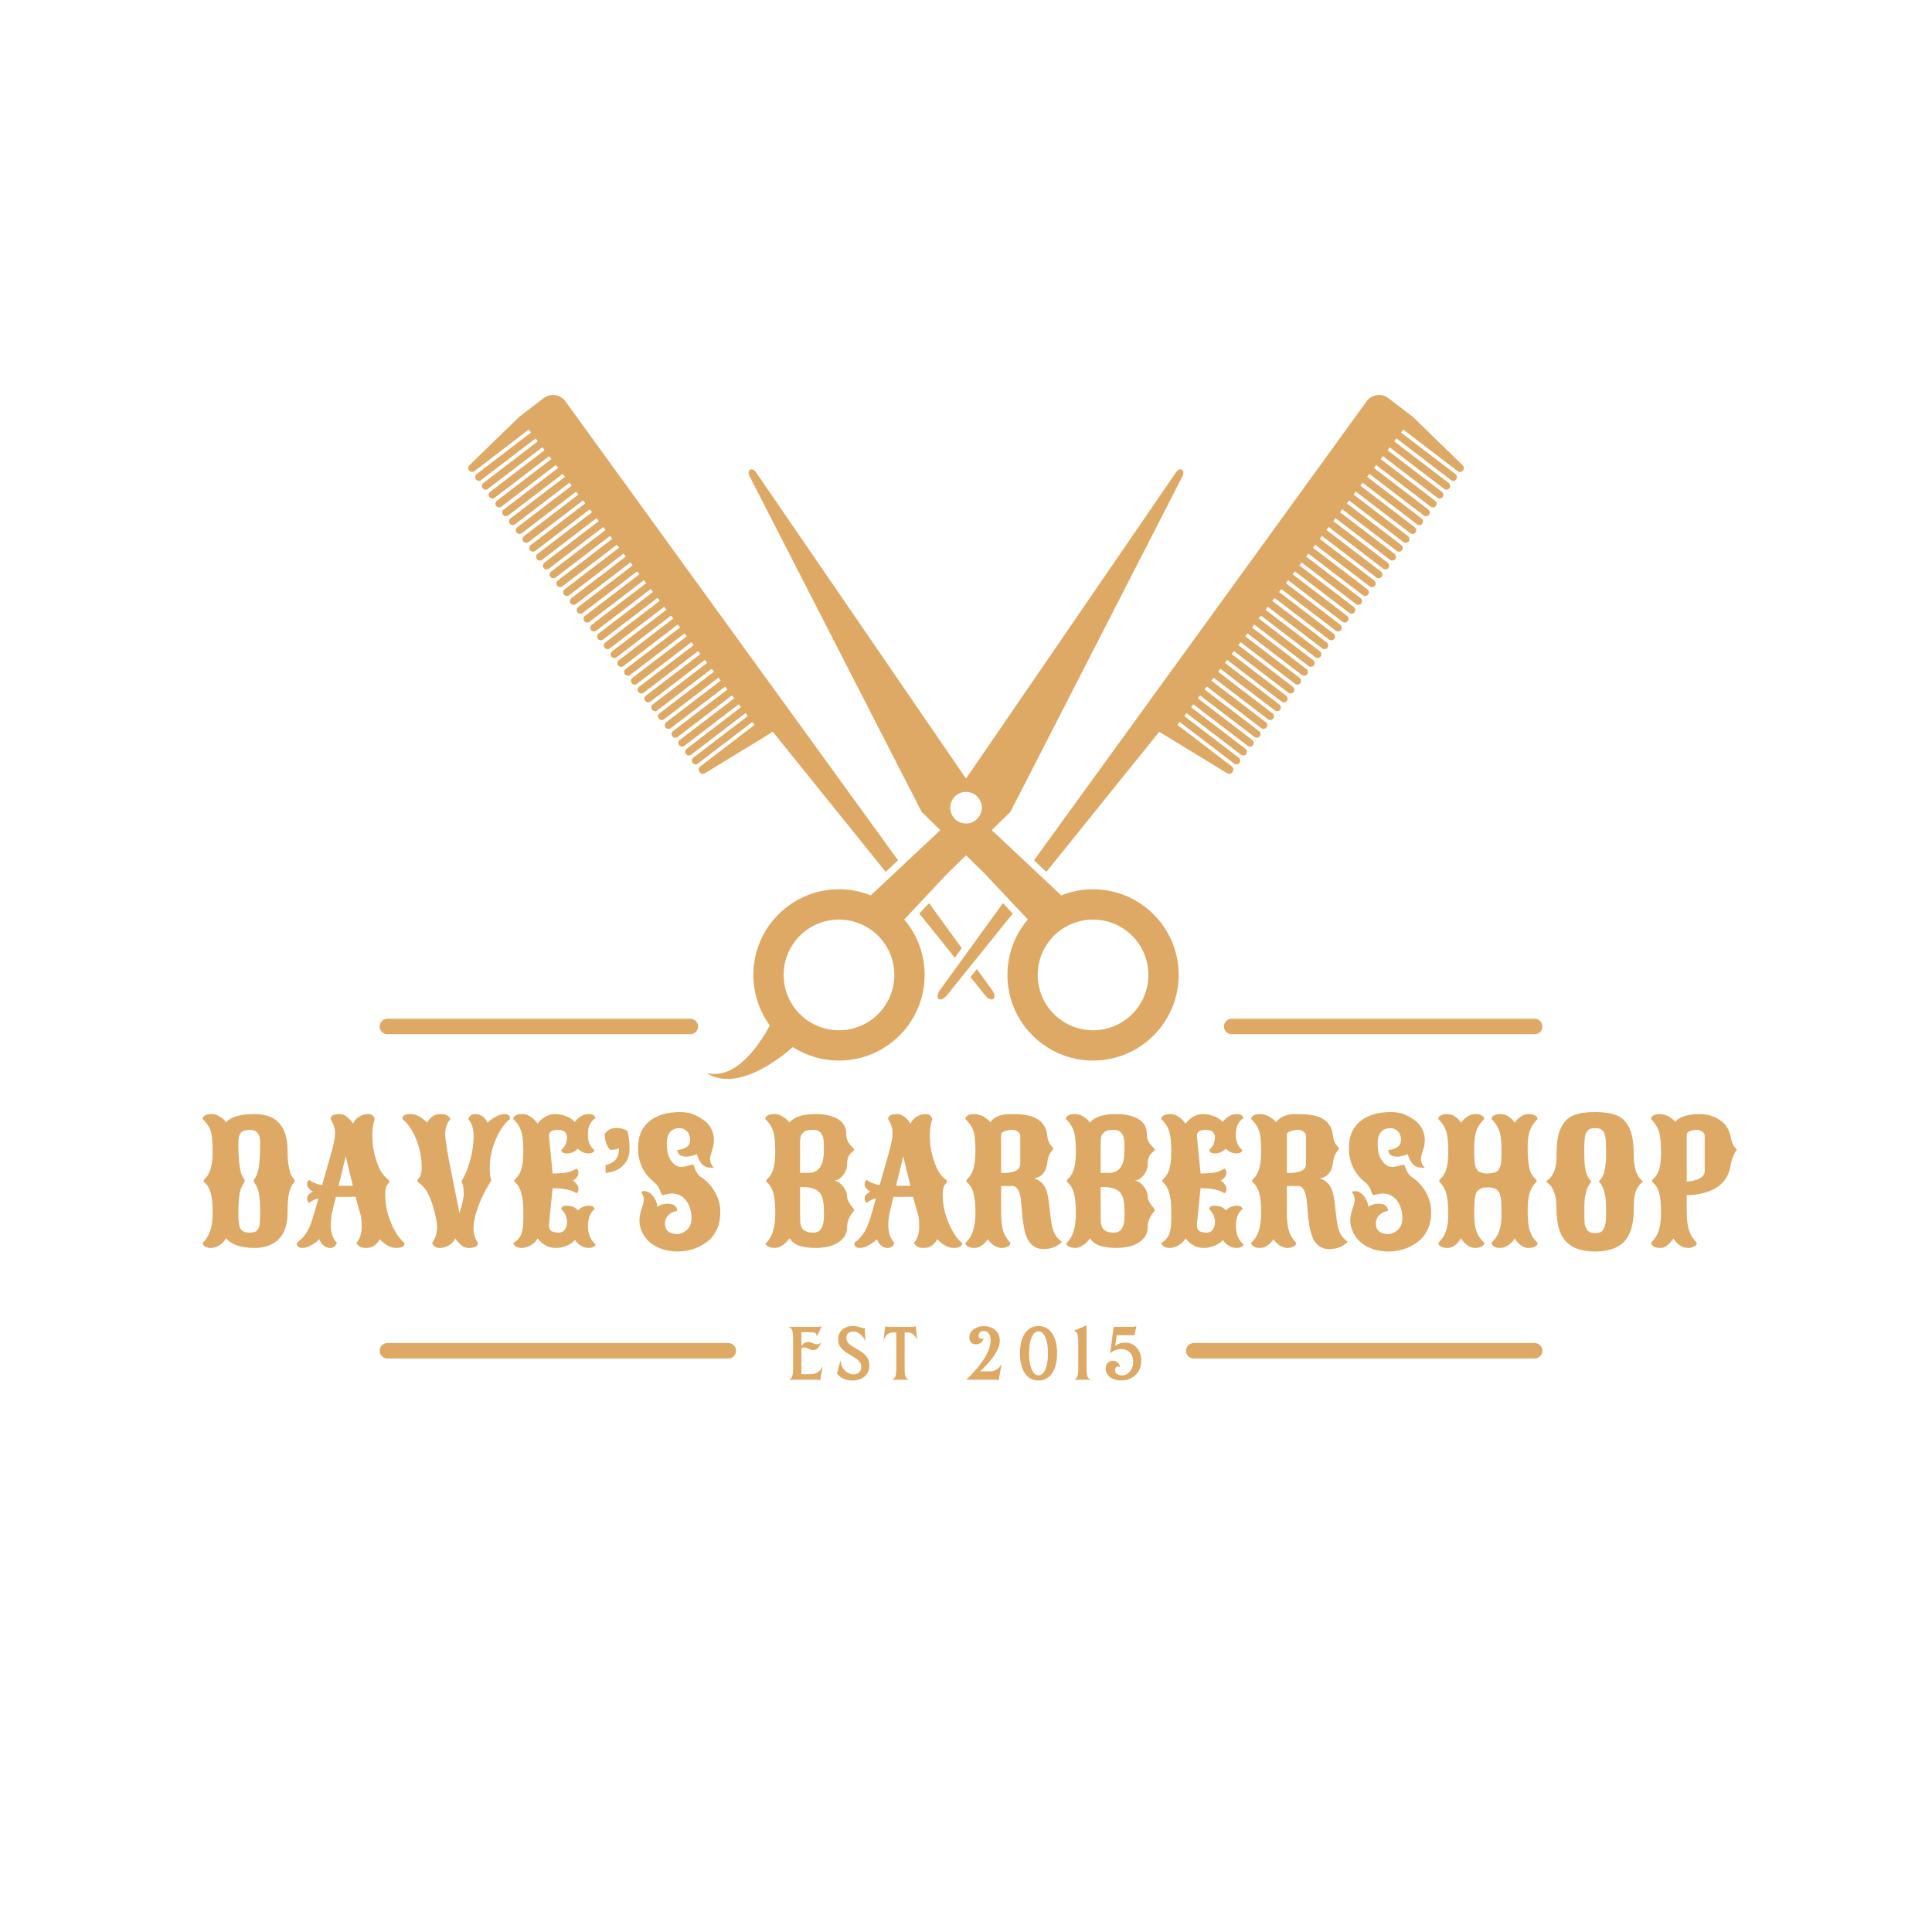<svg xmlns="http://www.w3.org/2000/svg" xmlns:xlink="http://www.w3.org/1999/xlink" width="500" zoomAndPan="magnify" viewBox="0 0 375 375" height="500" preserveAspectRatio="xMidYMid meet" version="1.0"><defs><g/><clipPath id="e512f7f379"><path d="M 137 196 L 157 196 L 157 209.758 L 137 209.758 Z M 137 196 " clip-rule="nonzero"/></clipPath><clipPath id="82b9071500"><path d="M 90.797 76.258 L 175 76.258 L 175 170 L 90.797 170 Z M 90.797 76.258 " clip-rule="nonzero"/></clipPath><clipPath id="b4deb16661"><path d="M 200 76.258 L 284.297 76.258 L 284.297 170 L 200 170 Z M 200 76.258 " clip-rule="nonzero"/></clipPath></defs><path stroke-linecap="round" transform="matrix(0.75, 0, 0, 0.75, 73.696, 260.684)" fill="none" stroke-linejoin="miter" d="M 1.999 2 L 90.223 2 " stroke="#dea965" stroke-width="4" stroke-opacity="1" stroke-miterlimit="4"/><path stroke-linecap="round" transform="matrix(0.75, 0, 0, 0.75, 230.207, 260.684)" fill="none" stroke-linejoin="miter" d="M 2 2 L 90.224 2 " stroke="#dea965" stroke-width="4" stroke-opacity="1" stroke-miterlimit="4"/><path stroke-linecap="round" transform="matrix(0.75, 0, 0, 0.75, 237.576, 197.742)" fill="none" stroke-linejoin="miter" d="M 1.998 2 L 80.399 2 " stroke="#dea965" stroke-width="4" stroke-opacity="1" stroke-miterlimit="4"/><path stroke-linecap="round" transform="matrix(0.75, 0, 0, 0.75, 73.696, 197.742)" fill="none" stroke-linejoin="miter" d="M 1.999 2 L 80.4 2 " stroke="#dea965" stroke-width="4" stroke-opacity="1" stroke-miterlimit="4"/><path fill="#dea965" d="M 186.094 154.051 C 186.129 154.031 186.164 154.016 186.199 154 C 186.215 153.992 186.234 153.98 186.254 153.973 C 186.297 153.953 186.344 153.934 186.387 153.918 C 186.426 153.902 186.465 153.887 186.504 153.875 C 186.555 153.855 186.609 153.84 186.66 153.824 C 186.719 153.809 186.773 153.793 186.832 153.781 C 186.859 153.773 186.891 153.766 186.918 153.762 C 187 153.746 187.082 153.734 187.164 153.723 C 187.184 153.723 187.207 153.719 187.227 153.719 C 187.316 153.711 187.41 153.703 187.504 153.703 C 187.598 153.703 187.691 153.711 187.781 153.719 C 187.805 153.719 187.824 153.723 187.844 153.723 C 187.926 153.734 188.008 153.746 188.09 153.762 C 188.117 153.766 188.148 153.773 188.176 153.781 C 188.234 153.793 188.293 153.809 188.348 153.824 C 188.402 153.84 188.453 153.855 188.504 153.875 C 188.543 153.887 188.582 153.902 188.621 153.918 C 188.668 153.934 188.711 153.953 188.75 153.973 C 188.777 153.98 188.805 153.996 188.828 154.008 C 188.855 154.023 188.887 154.035 188.914 154.051 C 189.898 154.562 190.574 155.59 190.574 156.773 C 190.574 157.5 190.32 158.164 189.902 158.691 C 189.875 158.723 189.848 158.754 189.82 158.785 C 189.793 158.816 189.766 158.848 189.738 158.879 C 189.695 158.922 189.652 158.965 189.609 159.004 C 189.578 159.035 189.547 159.062 189.512 159.09 C 189.484 159.117 189.453 159.145 189.422 159.172 C 189.371 159.211 189.32 159.25 189.266 159.289 C 189.238 159.309 189.207 159.328 189.176 159.348 C 189.117 159.383 189.059 159.422 188.996 159.457 C 188.969 159.469 188.945 159.484 188.918 159.496 C 188.855 159.531 188.797 159.562 188.73 159.586 C 188.711 159.598 188.688 159.605 188.668 159.613 C 188.598 159.645 188.527 159.672 188.453 159.691 C 188.438 159.699 188.414 159.707 188.398 159.711 C 188.316 159.734 188.234 159.758 188.152 159.773 C 188.133 159.777 188.113 159.781 188.094 159.785 C 188.008 159.805 187.922 159.816 187.832 159.828 C 187.82 159.828 187.805 159.828 187.789 159.828 C 187.695 159.84 187.602 159.844 187.504 159.844 C 187.406 159.844 187.312 159.84 187.219 159.828 C 187.203 159.828 187.188 159.828 187.176 159.828 C 187.086 159.816 187 159.805 186.914 159.785 C 186.895 159.781 186.875 159.777 186.855 159.773 C 186.773 159.758 186.691 159.734 186.609 159.711 C 186.59 159.707 186.574 159.699 186.555 159.691 C 186.48 159.672 186.41 159.645 186.344 159.613 C 186.32 159.605 186.297 159.598 186.277 159.586 C 186.215 159.559 186.152 159.531 186.09 159.496 C 186.062 159.484 186.039 159.469 186.012 159.457 C 185.949 159.422 185.891 159.383 185.832 159.348 C 185.801 159.328 185.77 159.309 185.742 159.289 C 185.688 159.25 185.637 159.211 185.586 159.172 C 185.555 159.145 185.523 159.117 185.492 159.09 C 185.461 159.062 185.43 159.035 185.398 159.004 C 185.355 158.965 185.312 158.922 185.273 158.879 C 185.242 158.848 185.215 158.816 185.188 158.785 C 185.16 158.754 185.133 158.723 185.105 158.691 C 184.688 158.164 184.434 157.5 184.434 156.773 C 184.434 155.59 185.109 154.562 186.094 154.051 Z M 222.906 189.234 C 222.906 195.164 218.094 199.977 212.16 199.977 C 206.227 199.977 201.418 195.164 201.418 189.234 C 201.418 183.301 206.227 178.488 212.16 178.488 C 218.094 178.488 222.906 183.301 222.906 189.234 Z M 162.848 199.977 C 156.914 199.977 152.102 195.164 152.102 189.234 C 152.102 183.301 156.914 178.488 162.848 178.488 C 168.781 178.488 173.59 183.301 173.59 189.234 C 173.59 195.164 168.781 199.977 162.848 199.977 Z M 229.461 92.551 C 230.199 91.176 228.996 90.48 228.172 91.805 L 187.504 151.125 L 146.836 91.805 C 146.012 90.48 144.809 91.176 145.547 92.551 L 178.895 157.59 L 182.508 161.125 L 178.867 164.547 L 169.016 173.797 C 167.109 173.031 165.027 172.609 162.848 172.609 C 153.668 172.609 146.227 180.055 146.227 189.234 C 146.227 198.41 153.668 205.852 162.848 205.852 C 172.027 205.852 179.469 198.41 179.469 189.234 C 179.469 185.129 177.977 181.371 175.512 178.469 L 183.879 169.559 L 187.504 166.012 L 191.125 169.559 L 199.496 178.469 C 197.031 181.371 195.543 185.129 195.543 189.234 C 195.543 198.41 202.98 205.852 212.16 205.852 C 221.34 205.852 228.781 198.41 228.781 189.234 C 228.781 180.055 221.34 172.609 212.16 172.609 C 209.98 172.609 207.898 173.031 205.992 173.797 L 196.141 164.547 L 192.5 161.125 L 196.113 157.59 L 229.461 92.551 " fill-opacity="1" fill-rule="nonzero"/><g clip-path="url(#e512f7f379)"><path fill="#dea965" d="M 155.141 202.074 C 155.141 202.074 155.137 202.078 155.129 202.086 C 155.121 202.094 155.098 202.117 155.086 202.133 C 155.055 202.164 155.008 202.207 154.949 202.27 C 154.832 202.383 154.668 202.543 154.457 202.734 C 154.039 203.117 153.438 203.645 152.695 204.242 C 151.953 204.836 151.066 205.496 150.074 206.152 C 149.082 206.801 147.984 207.445 146.828 207.984 C 145.676 208.531 144.457 208.965 143.277 209.207 C 142.688 209.328 142.105 209.402 141.559 209.426 C 141.008 209.445 140.488 209.418 140.023 209.348 C 139.555 209.281 139.137 209.172 138.781 209.055 C 138.43 208.934 138.133 208.801 137.898 208.68 C 137.668 208.559 137.488 208.457 137.375 208.379 C 137.258 208.305 137.195 208.266 137.195 208.266 C 137.195 208.266 137.27 208.281 137.402 208.312 C 137.535 208.344 137.734 208.379 137.984 208.41 C 138.234 208.441 138.535 208.465 138.879 208.457 C 139.223 208.445 139.602 208.406 140.004 208.324 C 140.809 208.16 141.688 207.797 142.539 207.27 C 143.391 206.734 144.215 206.047 144.973 205.277 C 145.734 204.508 146.426 203.668 147.031 202.852 C 147.637 202.027 148.16 201.227 148.578 200.531 C 149 199.836 149.32 199.242 149.531 198.832 C 149.637 198.629 149.715 198.469 149.762 198.367 C 149.785 198.312 149.801 198.277 149.809 198.254 C 149.816 198.238 149.812 198.242 149.812 198.234 C 149.816 198.23 149.82 198.223 149.82 198.227 L 149.875 198.129 C 150.77 196.527 152.793 195.953 154.391 196.852 C 155.992 197.746 156.562 199.77 155.668 201.367 C 155.523 201.629 155.336 201.871 155.141 202.074 " fill-opacity="1" fill-rule="nonzero"/></g><g clip-path="url(#82b9071500)"><path fill="#dea965" d="M 105.531 77.273 L 100.762 80.922 L 91.098 90.324 C 90.836 90.582 90.805 90.992 91.027 91.281 L 91.055 91.32 C 91.297 91.637 91.75 91.695 92.066 91.457 L 102.637 83.375 L 103.074 83.949 L 92.504 92.027 C 92.188 92.27 92.129 92.723 92.371 93.039 C 92.613 93.355 93.066 93.418 93.383 93.176 L 103.953 85.094 L 104.391 85.668 L 93.82 93.75 C 93.504 93.992 93.441 94.445 93.684 94.762 C 93.926 95.078 94.379 95.137 94.695 94.895 L 105.266 86.816 L 105.703 87.387 L 95.133 95.469 C 94.816 95.711 94.758 96.164 95 96.48 C 95.242 96.797 95.695 96.855 96.012 96.613 L 106.582 88.535 L 107.02 89.109 L 96.449 97.188 C 96.133 97.43 96.07 97.883 96.312 98.199 C 96.555 98.516 97.008 98.578 97.324 98.336 L 107.895 90.254 L 108.332 90.828 L 97.766 98.91 C 97.445 99.148 97.387 99.602 97.629 99.918 C 97.871 100.238 98.324 100.297 98.641 100.055 L 109.211 91.973 L 109.648 92.547 L 99.078 100.629 C 98.762 100.871 98.703 101.324 98.945 101.641 C 99.188 101.957 99.637 102.016 99.953 101.773 L 110.527 93.695 L 110.965 94.27 L 100.395 102.348 C 100.078 102.59 100.016 103.043 100.258 103.359 C 100.5 103.676 100.953 103.738 101.27 103.496 L 111.84 95.414 L 112.277 95.988 L 101.707 104.066 C 101.391 104.309 101.332 104.762 101.574 105.078 C 101.816 105.395 102.27 105.457 102.586 105.215 L 113.156 97.133 L 113.594 97.707 L 103.023 105.789 C 102.707 106.031 102.645 106.48 102.887 106.801 C 103.129 107.117 103.582 107.176 103.898 106.934 L 114.469 98.855 L 114.906 99.426 L 104.336 107.508 C 104.02 107.75 103.961 108.203 104.203 108.52 C 104.445 108.836 104.898 108.895 105.215 108.652 L 115.785 100.574 L 116.223 101.148 L 105.652 109.227 C 105.336 109.473 105.273 109.922 105.516 110.238 C 105.758 110.559 106.211 110.613 106.527 110.375 L 117.098 102.293 L 117.535 102.867 L 106.969 110.949 C 106.648 111.191 106.59 111.645 106.832 111.957 C 107.074 112.277 107.527 112.336 107.844 112.094 L 118.414 104.016 L 118.852 104.59 L 108.281 112.668 C 107.965 112.91 107.906 113.363 108.148 113.68 C 108.391 113.996 108.84 114.055 109.156 113.812 L 119.73 105.734 L 120.168 106.309 L 109.598 114.387 C 109.281 114.629 109.219 115.082 109.461 115.398 C 109.703 115.715 110.156 115.777 110.473 115.535 L 121.043 107.453 L 121.48 108.027 L 110.91 116.105 C 110.594 116.348 110.535 116.801 110.777 117.121 C 111.02 117.434 111.473 117.496 111.789 117.254 L 122.359 109.172 L 122.797 109.746 L 112.227 117.828 C 111.91 118.07 111.848 118.523 112.09 118.84 C 112.332 119.156 112.785 119.215 113.102 118.973 L 123.672 110.895 L 124.109 111.465 L 113.539 119.547 C 113.223 119.789 113.164 120.242 113.406 120.559 C 113.648 120.875 114.102 120.938 114.418 120.695 L 124.988 112.613 L 125.426 113.188 L 114.855 121.266 C 114.539 121.508 114.477 121.961 114.719 122.277 C 114.961 122.594 115.414 122.656 115.73 122.414 L 126.301 114.332 L 126.742 114.906 L 116.172 122.988 C 115.852 123.23 115.793 123.684 116.035 123.996 C 116.277 124.316 116.73 124.375 117.047 124.133 L 127.617 116.055 L 128.055 116.625 L 117.484 124.707 C 117.168 124.949 117.109 125.402 117.348 125.719 L 117.352 125.719 C 117.594 126.035 118.043 126.094 118.363 125.852 L 128.934 117.773 L 129.371 118.348 L 118.801 126.43 C 118.484 126.668 118.422 127.121 118.664 127.438 C 118.906 127.758 119.359 127.816 119.676 127.574 L 130.246 119.492 L 130.684 120.066 L 120.113 128.148 C 119.797 128.391 119.738 128.844 119.98 129.156 C 120.223 129.477 120.676 129.535 120.992 129.293 L 131.562 121.211 L 132 121.789 L 121.43 129.867 C 121.113 130.109 121.051 130.562 121.293 130.879 C 121.535 131.195 121.988 131.254 122.305 131.012 L 132.875 122.934 L 133.312 123.508 L 122.742 131.586 C 122.426 131.828 122.367 132.281 122.609 132.598 C 122.852 132.914 123.305 132.977 123.621 132.734 L 134.191 124.652 L 134.629 125.227 L 124.059 133.305 C 123.742 133.547 123.68 134 123.922 134.32 C 124.164 134.633 124.617 134.695 124.934 134.453 L 135.504 126.371 L 135.945 126.945 L 125.375 135.027 C 125.059 135.27 124.996 135.719 125.238 136.039 C 125.48 136.355 125.934 136.414 126.25 136.172 L 136.82 128.094 L 137.258 128.664 L 126.688 136.746 C 126.371 136.988 126.312 137.441 126.551 137.758 L 126.555 137.758 C 126.797 138.074 127.246 138.133 127.566 137.895 L 138.133 129.812 L 138.574 130.387 L 128.004 138.465 C 127.688 138.707 127.625 139.16 127.867 139.477 C 128.109 139.793 128.562 139.855 128.879 139.613 L 139.449 131.535 L 139.887 132.105 L 129.316 140.188 C 129 140.43 128.941 140.883 129.184 141.195 C 129.426 141.516 129.879 141.574 130.195 141.332 L 140.766 133.254 L 141.203 133.824 L 130.633 141.906 C 130.316 142.148 130.254 142.602 130.496 142.918 C 130.738 143.234 131.191 143.293 131.508 143.051 L 142.078 134.973 L 142.516 135.547 L 131.945 143.625 C 131.629 143.867 131.57 144.32 131.812 144.637 C 132.055 144.953 132.508 145.016 132.824 144.773 L 143.395 136.691 L 143.832 137.266 L 133.262 145.348 C 132.945 145.586 132.883 146.039 133.125 146.359 C 133.367 146.676 133.82 146.734 134.137 146.492 L 144.707 138.41 L 145.148 138.984 L 134.578 147.066 C 134.262 147.309 134.199 147.762 134.441 148.078 C 134.684 148.395 135.137 148.453 135.453 148.211 L 146.023 140.133 L 146.461 140.707 L 135.891 148.785 C 135.574 149.027 135.516 149.48 135.758 149.797 L 135.852 149.926 C 136.078 150.219 136.488 150.293 136.801 150.102 L 150.004 142.039 L 171.914 169.23 L 174.309 166.98 L 109.742 77.891 C 108.762 76.535 106.859 76.258 105.531 77.273 " fill-opacity="1" fill-rule="nonzero"/></g><g clip-path="url(#b4deb16661)"><path fill="#dea965" d="M 283.914 90.324 L 274.246 80.922 L 269.477 77.273 C 268.148 76.258 266.246 76.535 265.266 77.891 L 200.699 166.98 L 203.094 169.23 L 225.004 142.039 L 238.207 150.102 C 238.52 150.293 238.93 150.219 239.152 149.926 L 239.25 149.797 C 239.492 149.48 239.434 149.027 239.117 148.785 L 228.547 140.707 L 228.984 140.133 L 239.555 148.211 C 239.871 148.453 240.324 148.395 240.566 148.078 C 240.809 147.762 240.746 147.309 240.434 147.066 L 229.859 138.984 L 230.301 138.41 L 240.871 146.492 C 241.184 146.734 241.641 146.676 241.879 146.359 C 242.121 146.039 242.062 145.586 241.746 145.348 L 231.176 137.266 L 231.613 136.691 L 242.184 144.773 C 242.5 145.016 242.953 144.953 243.195 144.637 C 243.438 144.32 243.379 143.867 243.062 143.625 L 232.492 135.547 L 232.93 134.973 L 243.5 143.051 C 243.816 143.293 244.27 143.234 244.508 142.918 L 244.512 142.918 C 244.754 142.602 244.691 142.148 244.375 141.906 L 233.805 133.824 L 234.242 133.254 L 244.812 141.332 C 245.129 141.574 245.582 141.516 245.824 141.195 C 246.066 140.883 246.008 140.43 245.691 140.188 L 235.121 132.105 L 235.559 131.535 L 246.129 139.613 C 246.445 139.855 246.898 139.793 247.141 139.477 C 247.383 139.16 247.32 138.707 247.004 138.465 L 236.434 130.387 L 236.871 129.812 L 247.441 137.895 C 247.762 138.133 248.215 138.074 248.457 137.758 C 248.695 137.441 248.637 136.988 248.32 136.746 L 237.75 128.664 L 238.188 128.094 L 248.758 136.172 C 249.074 136.414 249.527 136.355 249.77 136.039 C 250.012 135.719 249.949 135.27 249.633 135.027 L 239.062 126.945 L 239.5 126.371 L 250.074 134.453 C 250.391 134.695 250.844 134.633 251.086 134.32 C 251.328 134 251.266 133.547 250.949 133.305 L 240.379 125.227 L 240.816 124.652 L 251.391 132.734 C 251.703 132.977 252.156 132.914 252.398 132.598 C 252.641 132.281 252.582 131.828 252.266 131.586 L 241.695 123.508 L 242.133 122.934 L 252.703 131.012 C 253.02 131.254 253.473 131.195 253.715 130.879 C 253.957 130.562 253.895 130.109 253.578 129.867 L 243.008 121.789 L 243.449 121.211 L 254.02 129.293 C 254.332 129.535 254.785 129.477 255.027 129.156 C 255.27 128.844 255.211 128.391 254.895 128.148 L 244.324 120.066 L 244.762 119.492 L 255.332 127.574 C 255.648 127.816 256.102 127.758 256.344 127.438 C 256.586 127.121 256.523 126.668 256.207 126.43 L 245.637 118.348 L 246.078 117.773 L 256.648 125.852 C 256.961 126.094 257.414 126.035 257.656 125.719 C 257.902 125.402 257.84 124.949 257.523 124.707 L 246.953 116.625 L 247.391 116.055 L 257.961 124.133 C 258.277 124.375 258.73 124.316 258.973 123.996 C 259.215 123.684 259.156 123.23 258.836 122.988 L 248.27 114.906 L 248.707 114.332 L 259.277 122.414 C 259.594 122.656 260.047 122.594 260.285 122.277 C 260.531 121.961 260.469 121.508 260.152 121.266 L 249.582 113.188 L 250.02 112.613 L 260.59 120.695 C 260.906 120.938 261.359 120.875 261.602 120.559 C 261.844 120.242 261.785 119.789 261.469 119.547 L 250.895 111.465 L 251.336 110.895 L 261.906 118.973 C 262.223 119.215 262.676 119.156 262.918 118.84 C 263.16 118.523 263.098 118.07 262.781 117.828 L 252.211 109.746 L 252.648 109.172 L 263.219 117.254 C 263.539 117.496 263.992 117.434 264.234 117.121 C 264.473 116.801 264.414 116.348 264.098 116.105 L 253.527 108.027 L 253.965 107.453 L 264.535 115.535 C 264.852 115.777 265.305 115.715 265.547 115.398 C 265.789 115.082 265.727 114.629 265.41 114.387 L 254.84 106.309 L 255.281 105.734 L 265.848 113.812 C 266.168 114.055 266.621 113.996 266.863 113.68 C 267.102 113.363 267.043 112.91 266.727 112.668 L 256.156 104.59 L 256.594 104.016 L 267.164 112.094 C 267.48 112.336 267.934 112.277 268.176 111.957 C 268.418 111.645 268.355 111.191 268.043 110.949 L 257.473 102.867 L 257.91 102.293 L 268.48 110.375 C 268.797 110.613 269.25 110.559 269.488 110.238 C 269.73 109.922 269.672 109.473 269.355 109.227 L 258.785 101.148 L 259.223 100.574 L 269.793 108.652 C 270.109 108.895 270.562 108.836 270.805 108.52 C 271.047 108.203 270.984 107.75 270.672 107.508 L 260.102 99.426 L 260.539 98.855 L 271.109 106.934 C 271.426 107.176 271.879 107.117 272.121 106.801 C 272.363 106.48 272.301 106.031 271.984 105.789 L 261.414 97.707 L 261.852 97.133 L 272.422 105.215 C 272.738 105.457 273.191 105.395 273.434 105.078 C 273.676 104.762 273.617 104.309 273.301 104.066 L 262.73 95.988 L 263.168 95.414 L 273.738 103.496 C 274.055 103.738 274.508 103.676 274.75 103.359 C 274.992 103.043 274.93 102.59 274.613 102.348 L 264.043 94.27 L 264.48 93.695 L 275.055 101.773 C 275.371 102.016 275.82 101.957 276.066 101.641 C 276.309 101.324 276.246 100.871 275.93 100.629 L 265.359 92.547 L 265.797 91.973 L 276.367 100.055 C 276.684 100.297 277.137 100.238 277.379 99.918 C 277.621 99.602 277.562 99.148 277.242 98.91 L 266.672 90.828 L 267.113 90.254 L 277.684 98.336 C 278 98.578 278.453 98.516 278.695 98.199 C 278.938 97.883 278.875 97.43 278.559 97.188 L 267.988 89.109 L 268.426 88.535 L 278.996 96.613 C 279.312 96.855 279.766 96.797 280.008 96.48 C 280.25 96.164 280.191 95.711 279.875 95.469 L 269.301 87.387 L 269.742 86.816 L 280.312 94.895 C 280.629 95.137 281.082 95.078 281.324 94.762 C 281.566 94.445 281.504 93.992 281.188 93.75 L 270.617 85.668 L 271.059 85.094 L 281.625 93.176 C 281.941 93.418 282.395 93.355 282.637 93.039 C 282.879 92.723 282.82 92.27 282.504 92.027 L 271.934 83.949 L 272.371 83.375 L 282.941 91.457 C 283.258 91.695 283.711 91.637 283.953 91.32 L 283.984 91.281 C 284.203 90.992 284.176 90.582 283.914 90.324 " fill-opacity="1" fill-rule="nonzero"/></g><path fill="#dea965" d="M 196.574 177.32 L 194.672 175.297 L 187.504 185.188 L 186.211 186.973 L 182.512 192.078 C 181.227 193.848 182.484 194.809 183.855 193.109 L 187.504 188.578 L 188.797 186.973 L 196.574 177.32 " fill-opacity="1" fill-rule="nonzero"/><path fill="#dea965" d="M 189.613 188.102 L 188.367 189.648 L 191.152 193.109 C 192.523 194.809 193.781 193.848 192.496 192.078 L 189.613 188.102 " fill-opacity="1" fill-rule="nonzero"/><path fill="#dea965" d="M 186.676 184.043 L 180.336 175.297 L 178.434 177.32 L 185.336 185.891 L 186.676 184.043 " fill-opacity="1" fill-rule="nonzero"/><g fill="#dea965" fill-opacity="1"><g transform="translate(38.375, 241.411)"><g><path d="M 12.125 -19.625 C 12.125 -21.281 11.469 -22.109 10.156 -22.109 C 8.988 -22.109 8.289 -21.727 8.062 -20.969 C 7.945 -20.633 7.891 -20.082 7.891 -19.312 C 7.891 -18.539 7.91 -17.758 7.953 -16.969 C 8.004 -16.188 8.066 -15.562 8.141 -15.094 C 8.211 -14.625 8.289 -14.223 8.375 -13.891 C 8.469 -13.555 8.555 -13.305 8.641 -13.141 C 8.723 -12.984 8.801 -12.852 8.875 -12.75 C 9.039 -12.508 9.125 -12.328 9.125 -12.203 C 9.125 -12.086 9.055 -11.93 8.922 -11.734 C 8.797 -11.547 8.66 -11.297 8.516 -10.984 C 8.098 -10.16 7.891 -8.441 7.891 -5.828 C 7.891 -4.211 8.051 -3.203 8.375 -2.797 C 8.727 -2.367 9.27 -2.156 10 -2.156 C 10.727 -2.156 11.195 -2.27 11.406 -2.5 C 11.613 -2.727 11.758 -2.914 11.844 -3.062 C 11.926 -3.219 11.988 -3.461 12.031 -3.797 C 12.094 -4.273 12.125 -4.93 12.125 -5.766 L 12.125 -5.984 C 12.125 -8.535 11.914 -10.211 11.5 -11.016 C 11.352 -11.305 11.211 -11.551 11.078 -11.75 C 10.953 -11.945 10.891 -12.102 10.891 -12.219 C 10.891 -12.332 10.93 -12.445 11.016 -12.562 C 11.109 -12.676 11.211 -12.848 11.328 -13.078 C 11.441 -13.305 11.562 -13.629 11.688 -14.047 C 11.977 -15.066 12.125 -16.926 12.125 -19.625 Z M 0.953 -0.156 C 2.254 -1.363 2.906 -3.27 2.906 -5.875 C 2.906 -8.125 2.695 -9.68 2.281 -10.547 C 2.02 -11.117 1.766 -11.508 1.516 -11.719 C 1.266 -11.938 1.141 -12.098 1.141 -12.203 C 1.141 -12.305 1.195 -12.414 1.312 -12.531 C 1.438 -12.645 1.586 -12.805 1.766 -13.016 C 1.941 -13.234 2.113 -13.535 2.281 -13.922 C 2.695 -14.828 2.906 -16.207 2.906 -18.062 C 2.906 -19.926 2.758 -21.242 2.469 -22.016 C 2.188 -22.797 1.68 -23.531 0.953 -24.219 C 0.953 -24.602 1.25 -24.891 1.844 -25.078 C 2.07 -25.141 2.395 -25.172 2.812 -25.172 C 3.227 -25.172 3.672 -25.035 4.141 -24.766 C 4.617 -24.492 4.969 -24.223 5.188 -23.953 L 5.516 -23.562 C 6.453 -24.633 8.254 -25.172 10.922 -25.172 C 12.941 -25.172 14.461 -24.695 15.484 -23.75 C 16.785 -22.539 17.438 -20.672 17.438 -18.141 C 17.438 -15.266 17.852 -13.383 18.688 -12.5 C 18.789 -12.395 18.844 -12.289 18.844 -12.188 C 18.844 -12.094 18.789 -11.992 18.688 -11.891 C 18.594 -11.797 18.477 -11.641 18.344 -11.422 C 18.207 -11.211 18.07 -10.922 17.938 -10.547 C 17.602 -9.68 17.438 -8.145 17.438 -5.938 C 17.438 -3.738 16.867 -2.062 15.734 -0.906 C 14.598 0.238 13.035 0.812 11.047 0.812 C 8.41 0.812 6.566 0.191 5.516 -1.047 C 5.047 -0.273 4.414 0.273 3.625 0.609 C 3.301 0.742 2.938 0.812 2.531 0.812 C 2.125 0.812 1.781 0.727 1.5 0.562 C 1.219 0.406 1.055 0.242 1.016 0.078 Z M 0.953 -0.156 "/></g></g><g transform="translate(57.889, 241.411)"><g><path d="M 15.812 -0.891 C 15.238 0.242 14.375 0.812 13.219 0.812 C 12.602 0.812 12.18 0.734 11.953 0.578 C 11.609 0.316 11.391 0.078 11.297 -0.141 C 11.973 -0.961 12.312 -2 12.312 -3.25 C 12.312 -4.332 12.238 -5.125 12.094 -5.625 C 11.945 -6.133 11.785 -6.695 11.609 -7.312 C 11.43 -7.926 11.27 -8.523 11.125 -9.109 L 11 -9.109 L 7.312 -9.094 C 7.25 -8.82 7.133 -8.375 6.969 -7.75 C 6.812 -7.125 6.703 -6.648 6.641 -6.328 C 6.422 -5.391 6.312 -4.461 6.312 -3.547 C 6.312 -2.16 6.707 -1.023 7.5 -0.141 C 7.488 -0.117 7.473 -0.086 7.453 -0.047 C 7.441 -0.004 7.398 0.07 7.328 0.188 C 7.266 0.301 7.191 0.398 7.109 0.484 C 6.867 0.703 6.578 0.812 6.234 0.812 C 5.898 0.812 5.609 0.75 5.359 0.625 C 5.109 0.508 4.91 0.367 4.766 0.203 C 4.441 -0.141 4.223 -0.504 4.109 -0.891 C 3.672 -0.441 3.133 -0.047 2.5 0.297 C 1.863 0.641 1.316 0.812 0.859 0.812 C 0.098 0.812 -0.281 0.531 -0.281 -0.031 L -0.281 -0.141 C 0.602 -0.836 1.273 -1.582 1.734 -2.375 C 2.203 -3.164 2.648 -4.328 3.078 -5.859 L 3.922 -8.812 C 3.266 -8.656 2.676 -8.375 2.156 -7.969 C 2.051 -7.969 1.953 -8.047 1.859 -8.203 C 1.766 -8.367 1.719 -8.566 1.719 -8.797 C 1.719 -9.305 2.098 -9.754 2.859 -10.141 C 2.66 -10.203 2.461 -10.332 2.266 -10.531 C 1.898 -10.883 1.719 -11.176 1.719 -11.406 C 1.719 -11.645 1.734 -11.816 1.766 -11.922 C 1.805 -12.035 1.844 -12.125 1.875 -12.188 C 1.957 -12.289 2.051 -12.352 2.156 -12.375 C 2.82 -11.863 3.648 -11.535 4.641 -11.391 L 6.516 -18 C 6.93 -19.477 7.141 -20.656 7.141 -21.531 C 7.141 -22.414 6.852 -23.305 6.281 -24.203 L 6.281 -24.266 C 6.281 -24.867 6.891 -25.172 8.109 -25.172 C 8.734 -25.172 9.41 -24.773 10.141 -23.984 C 10.297 -23.797 10.461 -23.57 10.641 -23.312 C 10.953 -24.07 11.562 -24.625 12.469 -24.969 C 12.844 -25.102 13.211 -25.172 13.578 -25.172 C 13.941 -25.172 14.223 -25.086 14.422 -24.922 C 14.617 -24.766 14.758 -24.523 14.844 -24.203 C 14.531 -23.297 14.375 -22.266 14.375 -21.109 C 14.375 -19.961 14.469 -18.938 14.656 -18.031 C 14.852 -17.125 15.098 -16.273 15.391 -15.484 C 15.691 -14.703 15.973 -14.129 16.234 -13.766 C 16.492 -13.398 16.738 -13.109 16.969 -12.891 C 17.195 -12.68 17.375 -12.523 17.5 -12.422 C 17.633 -12.328 17.703 -12.227 17.703 -12.125 C 17.703 -12.031 17.66 -11.926 17.578 -11.812 C 17.492 -11.707 17.398 -11.594 17.297 -11.469 C 17.016 -11.145 16.875 -10.504 16.875 -9.547 C 16.875 -7.723 17.242 -5.91 17.984 -4.109 C 18.734 -2.316 19.613 -0.992 20.625 -0.141 L 20.625 -0.078 C 20.625 0.516 20.086 0.812 19.016 0.812 C 17.953 0.812 16.883 0.242 15.812 -0.891 Z M 10.609 -11.25 C 9.734 -14.77 9.27 -16.68 9.219 -16.984 C 8.77 -15.16 8.305 -13.25 7.828 -11.25 C 8.379 -11.25 8.973 -11.25 9.609 -11.25 Z M 10.609 -11.25 "/></g></g><g transform="translate(78.207, 241.411)"><g><path d="M 19.656 -25.172 C 20.406 -25.172 20.781 -24.891 20.781 -24.328 L 20.781 -24.219 C 19.707 -23.352 18.781 -22.016 18 -20.203 C 17.227 -18.398 16.844 -16.551 16.844 -14.656 C 16.844 -13.883 16.895 -13.297 17 -12.891 C 17.102 -12.492 17.156 -12.289 17.156 -12.281 C 15.707 -10.02 14.676 -7.754 14.062 -5.484 C 13.82 -4.555 13.703 -3.66 13.703 -2.797 C 13.703 -1.93 13.984 -1.051 14.547 -0.156 L 14.547 -0.094 C 14.547 0.508 13.941 0.812 12.734 0.812 C 12.211 0.812 11.773 0.66 11.422 0.359 C 10.859 -0.141 10.43 -0.609 10.141 -1.047 C 9.828 -0.285 9.207 0.266 8.281 0.609 C 7.914 0.742 7.535 0.812 7.141 0.812 C 6.742 0.812 6.426 0.727 6.188 0.562 C 5.945 0.406 5.773 0.164 5.672 -0.156 C 6.316 -1.062 6.641 -2.078 6.641 -3.203 C 6.641 -3.848 6.492 -4.754 6.203 -5.922 C 5.91 -7.098 5.598 -8.082 5.266 -8.875 C 4.93 -9.664 4.625 -10.238 4.344 -10.594 C 4.07 -10.957 3.812 -11.242 3.562 -11.453 C 3.32 -11.672 3.133 -11.828 3 -11.922 C 2.863 -12.023 2.797 -12.125 2.797 -12.219 C 2.797 -12.32 2.836 -12.43 2.922 -12.547 C 3.016 -12.66 3.113 -12.773 3.219 -12.891 C 3.5 -13.211 3.641 -13.859 3.641 -14.828 C 3.641 -16.742 3.281 -18.57 2.562 -20.312 C 1.844 -22.051 0.953 -23.352 -0.109 -24.219 L -0.109 -24.281 C -0.109 -24.875 0.422 -25.172 1.484 -25.172 C 2.555 -25.172 3.629 -24.609 4.703 -23.484 C 5.266 -24.609 6.129 -25.172 7.297 -25.172 C 7.922 -25.172 8.344 -25.086 8.562 -24.922 C 8.914 -24.66 9.133 -24.426 9.219 -24.219 C 8.539 -23.406 8.203 -22.441 8.203 -21.328 C 8.203 -20.223 8.648 -17.473 9.547 -13.078 C 10.441 -8.68 10.914 -6.301 10.969 -5.938 C 11.531 -7.719 11.812 -8.941 11.812 -9.609 C 11.812 -10.285 11.773 -10.797 11.703 -11.141 C 11.641 -11.484 11.566 -11.719 11.484 -11.844 C 11.41 -11.977 11.375 -12.078 11.375 -12.141 C 12.352 -13.766 13.051 -15.742 13.469 -18.078 C 13.633 -19.016 13.719 -20.051 13.719 -21.188 C 13.719 -22.32 13.379 -23.332 12.703 -24.219 C 12.711 -24.238 12.723 -24.27 12.734 -24.312 C 12.742 -24.352 12.781 -24.43 12.844 -24.547 C 12.914 -24.66 12.992 -24.758 13.078 -24.844 C 13.316 -25.062 13.613 -25.172 13.969 -25.172 C 14.332 -25.172 14.66 -25.109 14.953 -24.984 C 15.254 -24.867 15.488 -24.734 15.656 -24.578 C 16.008 -24.223 16.258 -23.859 16.406 -23.484 C 16.844 -23.922 17.379 -24.312 18.016 -24.656 C 18.648 -25 19.195 -25.172 19.656 -25.172 Z M 19.656 -25.172 "/></g></g><g transform="translate(98.687, 241.411)"><g><path d="M 13.594 -13.781 C 13.594 -13.195 13.219 -12.68 12.469 -12.234 C 12.676 -12.172 12.875 -12.023 13.062 -11.797 C 13.414 -11.391 13.594 -11.039 13.594 -10.75 C 13.594 -10.219 13.488 -9.922 13.281 -9.859 L 13.172 -9.828 C 12.203 -10.461 10.672 -10.781 8.578 -10.781 L 7.859 -3.703 C 7.859 -2.992 8.078 -2.551 8.516 -2.375 C 8.859 -2.227 9.273 -2.156 9.766 -2.156 C 10.266 -2.156 10.656 -2.348 10.938 -2.734 C 11.227 -3.129 11.375 -3.617 11.375 -4.203 C 11.375 -5.16 10.992 -6.008 10.234 -6.75 C 10.336 -7.176 10.656 -7.391 11.188 -7.391 C 12.094 -7.391 12.781 -7.16 13.25 -6.703 L 13.484 -6.469 C 14.109 -7.082 14.816 -7.391 15.609 -7.391 C 15.922 -7.391 16.172 -7.336 16.359 -7.234 C 16.547 -7.129 16.672 -6.969 16.734 -6.75 C 15.867 -6.062 15.438 -4.953 15.438 -3.422 C 15.438 -1.891 15.926 -0.719 16.906 0.094 C 16.906 0.375 16.676 0.582 16.219 0.719 C 16.051 0.781 15.852 0.812 15.625 0.812 C 14.562 0.812 13.648 0.301 12.891 -0.719 C 12.473 -0.219 11.906 0.16 11.188 0.422 C 10.469 0.68 9.863 0.812 9.375 0.812 C 8.883 0.812 8.492 0.773 8.203 0.703 C 7.922 0.629 7.672 0.539 7.453 0.438 C 7.234 0.332 7.023 0.211 6.828 0.078 C 6.641 -0.055 6.473 -0.191 6.328 -0.328 C 6.047 -0.578 5.828 -0.812 5.672 -1.031 C 5.234 -0.289 4.566 0.254 3.672 0.609 C 3.336 0.742 2.961 0.812 2.547 0.812 C 2.129 0.812 1.781 0.727 1.5 0.562 C 1.219 0.406 1.055 0.242 1.016 0.078 L 0.953 -0.156 C 1.461 -0.469 1.805 -0.754 1.984 -1.016 C 2.172 -1.285 2.312 -1.492 2.406 -1.641 C 2.5 -1.785 2.578 -2.004 2.641 -2.297 C 2.703 -2.598 2.75 -2.844 2.781 -3.031 C 2.82 -3.219 2.848 -3.535 2.859 -3.984 C 2.879 -4.43 2.891 -4.797 2.891 -5.078 L 2.891 -6.422 C 2.891 -9.172 2.363 -11.004 1.312 -11.922 C 1.188 -12.016 1.125 -12.109 1.125 -12.203 C 1.125 -12.305 1.18 -12.41 1.297 -12.516 C 1.422 -12.629 1.57 -12.785 1.75 -12.984 C 1.926 -13.191 2.098 -13.477 2.266 -13.844 C 2.68 -14.707 2.891 -16.066 2.891 -17.922 C 2.891 -19.773 2.742 -21.113 2.453 -21.938 C 2.172 -22.758 1.664 -23.52 0.938 -24.219 C 0.938 -24.602 1.238 -24.891 1.844 -25.078 C 2.062 -25.141 2.383 -25.172 2.812 -25.172 C 3.25 -25.172 3.719 -25.016 4.219 -24.703 C 4.719 -24.391 5.078 -24.082 5.297 -23.781 L 5.641 -23.312 C 6.648 -24.551 7.789 -25.172 9.062 -25.172 C 9.738 -25.172 10.438 -25.035 11.156 -24.766 C 11.883 -24.504 12.457 -24.125 12.875 -23.625 C 13.645 -24.656 14.555 -25.172 15.609 -25.172 C 15.961 -25.172 16.25 -25.109 16.469 -24.984 C 16.688 -24.859 16.828 -24.672 16.891 -24.422 C 16.348 -24.016 15.969 -23.551 15.75 -23.031 C 15.531 -22.52 15.422 -21.891 15.422 -21.141 C 15.422 -19.805 15.852 -18.812 16.719 -18.156 C 16.676 -17.988 16.555 -17.844 16.359 -17.719 C 16.16 -17.594 15.883 -17.531 15.531 -17.531 C 15.188 -17.531 14.836 -17.602 14.484 -17.75 C 14.129 -17.906 13.875 -18.055 13.719 -18.203 L 13.469 -18.453 C 12.852 -17.836 12.148 -17.531 11.359 -17.531 C 11.047 -17.531 10.789 -17.582 10.594 -17.688 C 10.406 -17.801 10.281 -17.957 10.219 -18.156 C 10.977 -18.844 11.359 -19.648 11.359 -20.578 C 11.359 -21.598 10.773 -22.109 9.609 -22.109 C 8.453 -22.109 7.875 -21.738 7.875 -21 C 7.875 -20.957 7.875 -20.906 7.875 -20.844 L 8.578 -13.641 C 9.754 -13.641 10.68 -13.707 11.359 -13.844 C 12.047 -13.977 12.648 -14.223 13.172 -14.578 C 13.273 -14.578 13.367 -14.5 13.453 -14.344 C 13.547 -14.188 13.594 -14 13.594 -13.781 Z M 13.594 -13.781 "/></g></g><g transform="translate(116.122, 241.411)"><g><path d="M 1.422 -13.75 L 1.422 -15.266 C 2.285 -15.473 2.938 -15.828 3.375 -16.328 C 3.812 -16.828 4.031 -17.555 4.031 -18.516 L 4 -18.516 C 3.625 -18.328 3.039 -18.234 2.25 -18.234 C 1.582 -19.117 1.25 -20.125 1.25 -21.25 C 1.426 -21.602 1.711 -21.895 2.109 -22.125 C 2.516 -22.363 3.031 -22.484 3.656 -22.484 C 4.281 -22.484 4.941 -22.297 5.641 -21.922 C 5.93 -20.836 6.078 -19.66 6.078 -18.391 C 6.078 -17.117 5.66 -16.055 4.828 -15.203 C 4.004 -14.359 2.867 -13.875 1.422 -13.75 Z M 1.422 -13.75 "/></g></g><g transform="translate(123.421, 241.411)"><g><path d="M 10.797 -4.922 C 10.797 -6.328 10.445 -7.484 9.75 -8.391 C 9.051 -9.297 8.125 -9.75 6.969 -9.75 C 6.656 -9.75 6.301 -9.695 5.906 -9.594 C 5.52 -9.5 5.301 -9.453 5.25 -9.453 L 5.125 -9.484 C 5.02 -9.547 4.922 -9.703 4.828 -9.953 C 4.586 -10.797 4.148 -11.469 3.516 -11.969 C 1.453 -13.633 0.422 -15.848 0.422 -18.609 C 0.422 -20.836 1.145 -22.551 2.594 -23.75 C 4.051 -24.957 6.07 -25.562 8.656 -25.562 C 9.781 -25.562 10.77 -25.344 11.625 -24.906 C 12.477 -24.477 13.133 -24.062 13.594 -23.656 C 14.633 -22.719 15.156 -21.504 15.156 -20.016 C 15.156 -19.516 15.023 -18.852 14.766 -18.031 C 14.516 -17.207 14.391 -16.707 14.391 -16.531 C 14.391 -15.883 14.656 -15.266 15.188 -14.672 C 15 -14.742 14.727 -14.781 14.375 -14.781 C 14.02 -14.781 13.68 -14.867 13.359 -15.047 C 13.047 -15.234 12.797 -15.461 12.609 -15.734 C 12.254 -16.234 11.992 -16.805 11.828 -17.453 C 11.754 -17.336 11.477 -17.219 11 -17.094 C 10.531 -16.969 10.129 -16.906 9.797 -16.906 C 9.473 -16.906 9.188 -16.945 8.938 -17.031 C 8.695 -17.125 8.52 -17.223 8.406 -17.328 C 8.289 -17.43 8.207 -17.562 8.156 -17.719 C 8.082 -17.906 8.047 -18.066 8.047 -18.203 C 8.711 -18.234 9.289 -18.406 9.781 -18.719 C 10.281 -19.031 10.531 -19.531 10.531 -20.219 C 10.531 -20.914 10.32 -21.457 9.906 -21.844 C 9.5 -22.238 9.039 -22.438 8.531 -22.438 C 6.844 -22.438 6 -21.426 6 -19.406 C 6 -17.695 6.43 -16.422 7.297 -15.578 C 7.742 -15.141 8.203 -14.922 8.672 -14.922 C 9.148 -14.922 9.645 -14.992 10.156 -15.141 C 10.676 -15.285 10.977 -15.359 11.062 -15.359 C 11.145 -15.359 11.234 -15.219 11.328 -14.938 C 11.66 -13.977 12.07 -13.332 12.562 -13 C 13.738 -12.227 14.672 -11.234 15.359 -10.016 C 16.047 -8.805 16.391 -7.516 16.391 -6.141 C 16.391 -4.766 16.145 -3.598 15.656 -2.641 C 15.176 -1.68 14.539 -0.91 13.75 -0.328 C 12.113 0.891 10.223 1.5 8.078 1.5 C 6.086 1.5 4.383 0.973 2.969 -0.078 C 2.281 -0.598 1.727 -1.266 1.312 -2.078 C 0.895 -2.898 0.688 -3.68 0.688 -4.422 C 0.688 -5.172 0.828 -5.945 1.109 -6.75 C 1.398 -7.562 1.547 -8.191 1.547 -8.641 C 1.547 -9.086 1.363 -9.562 1 -10.062 C 1.145 -10.164 1.344 -10.219 1.594 -10.219 C 2.258 -10.219 2.848 -9.883 3.359 -9.219 C 3.867 -8.562 4.129 -7.891 4.141 -7.203 C 4.848 -7.578 5.461 -7.766 5.984 -7.766 C 6.516 -7.766 6.91 -7.711 7.172 -7.609 C 7.43 -7.504 7.613 -7.375 7.719 -7.219 C 7.906 -6.957 8 -6.723 8 -6.516 L 8 -6.375 C 7.375 -6.301 6.828 -6.039 6.359 -5.594 C 5.891 -5.156 5.656 -4.594 5.656 -3.906 C 5.656 -3.219 5.875 -2.707 6.312 -2.375 C 6.758 -2.039 7.316 -1.875 7.984 -1.875 C 8.648 -1.875 9.285 -2.141 9.891 -2.672 C 10.492 -3.203 10.797 -3.953 10.797 -4.922 Z M 10.797 -4.922 "/></g></g><g transform="translate(140.227, 241.411)"><g/></g><g transform="translate(147.591, 241.411)"><g><path d="M 14.312 -12.266 C 14.82 -12.211 15.281 -11.969 15.688 -11.531 C 16.445 -10.738 16.828 -9.953 16.828 -9.172 C 16.828 -8.598 17.18 -7.891 17.891 -7.047 C 18.109 -6.766 18.219 -6.598 18.219 -6.547 C 18.219 -6.492 18.109 -6.32 17.891 -6.031 C 17.18 -5.145 16.828 -4.223 16.828 -3.266 C 16.828 -2.316 16.535 -1.539 15.953 -0.938 C 14.848 0.227 13.098 0.812 10.703 0.812 C 9.586 0.812 8.594 0.688 7.719 0.438 C 6.844 0.188 6.148 -0.305 5.641 -1.047 C 5.578 -0.93 5.422 -0.738 5.172 -0.469 C 4.922 -0.207 4.691 0 4.484 0.156 C 3.891 0.594 3.348 0.812 2.859 0.812 C 2.004 0.812 1.422 0.602 1.109 0.188 L 0.953 -0.016 C 1.641 -0.617 2.133 -1.414 2.438 -2.406 C 2.738 -3.395 2.891 -4.531 2.891 -5.812 C 2.891 -7.102 2.828 -8.125 2.703 -8.875 C 2.586 -9.625 2.441 -10.18 2.266 -10.547 C 2.098 -10.922 1.926 -11.211 1.75 -11.422 C 1.57 -11.641 1.422 -11.797 1.297 -11.891 C 1.18 -11.992 1.125 -12.098 1.125 -12.203 C 1.125 -12.305 1.18 -12.41 1.297 -12.516 C 1.422 -12.629 1.57 -12.789 1.75 -13 C 1.926 -13.207 2.098 -13.492 2.266 -13.859 C 2.68 -14.723 2.891 -16.082 2.891 -17.938 C 2.891 -19.801 2.742 -21.141 2.453 -21.953 C 2.172 -22.766 1.664 -23.52 0.938 -24.219 C 0.938 -24.602 1.238 -24.891 1.844 -25.078 C 2.062 -25.141 2.383 -25.172 2.812 -25.172 C 3.25 -25.172 3.719 -25.031 4.219 -24.75 C 4.719 -24.469 5.078 -24.188 5.297 -23.906 L 5.641 -23.516 C 6.523 -24.617 8.211 -25.172 10.703 -25.172 C 12.379 -25.172 13.77 -24.879 14.875 -24.297 C 16.062 -23.66 16.656 -22.664 16.656 -21.312 C 16.656 -20.477 16.914 -19.773 17.438 -19.203 C 17.957 -18.629 18.219 -18.312 18.219 -18.25 C 18.219 -18.188 18.145 -18.094 18 -17.969 C 17.863 -17.852 17.707 -17.707 17.531 -17.531 C 17.062 -17.082 16.828 -16.383 16.828 -15.438 C 16.828 -14.488 16.445 -13.648 15.688 -12.922 C 15.289 -12.535 14.832 -12.316 14.312 -12.266 Z M 12.312 -18.328 L 12.328 -19.266 C 12.328 -21.16 11.645 -22.109 10.281 -22.109 C 9.414 -22.109 8.852 -22.004 8.594 -21.797 C 8.332 -21.586 8.145 -21.414 8.031 -21.281 C 7.914 -21.145 7.836 -20.969 7.797 -20.75 C 7.734 -20.414 7.703 -20.051 7.703 -19.656 L 7.688 -13.75 L 9.266 -13.75 C 11.066 -13.75 12.066 -14.844 12.266 -17.031 C 12.297 -17.395 12.312 -17.828 12.312 -18.328 Z M 12.344 -5.438 L 12.328 -6.453 C 12.328 -8.254 12 -9.469 11.344 -10.094 C 10.688 -10.695 9.676 -11 8.312 -11 L 7.688 -10.984 C 7.695 -10.734 7.703 -9.586 7.703 -7.547 C 7.703 -5.516 7.707 -4.406 7.719 -4.219 C 7.738 -4.031 7.789 -3.785 7.875 -3.484 C 7.969 -3.191 8.098 -2.961 8.266 -2.797 C 8.703 -2.367 9.375 -2.156 10.281 -2.156 C 11.656 -2.156 12.344 -3.25 12.344 -5.438 Z M 12.344 -5.438 "/></g></g><g transform="translate(166.105, 241.411)"><g><path d="M 15.812 -0.891 C 15.238 0.242 14.375 0.812 13.219 0.812 C 12.602 0.812 12.18 0.734 11.953 0.578 C 11.609 0.316 11.391 0.078 11.297 -0.141 C 11.973 -0.961 12.312 -2 12.312 -3.25 C 12.312 -4.332 12.238 -5.125 12.094 -5.625 C 11.945 -6.133 11.785 -6.695 11.609 -7.312 C 11.43 -7.926 11.27 -8.523 11.125 -9.109 L 11 -9.109 L 7.312 -9.094 C 7.25 -8.82 7.133 -8.375 6.969 -7.75 C 6.812 -7.125 6.703 -6.648 6.641 -6.328 C 6.422 -5.391 6.312 -4.461 6.312 -3.547 C 6.312 -2.16 6.707 -1.023 7.5 -0.141 C 7.488 -0.117 7.473 -0.086 7.453 -0.047 C 7.441 -0.004 7.398 0.07 7.328 0.188 C 7.266 0.301 7.191 0.398 7.109 0.484 C 6.867 0.703 6.578 0.812 6.234 0.812 C 5.898 0.812 5.609 0.75 5.359 0.625 C 5.109 0.508 4.91 0.367 4.766 0.203 C 4.441 -0.141 4.223 -0.504 4.109 -0.891 C 3.672 -0.441 3.133 -0.047 2.5 0.297 C 1.863 0.641 1.316 0.812 0.859 0.812 C 0.098 0.812 -0.281 0.531 -0.281 -0.031 L -0.281 -0.141 C 0.602 -0.836 1.273 -1.582 1.734 -2.375 C 2.203 -3.164 2.648 -4.328 3.078 -5.859 L 3.922 -8.812 C 3.266 -8.656 2.676 -8.375 2.156 -7.969 C 2.051 -7.969 1.953 -8.047 1.859 -8.203 C 1.766 -8.367 1.719 -8.566 1.719 -8.797 C 1.719 -9.305 2.098 -9.754 2.859 -10.141 C 2.66 -10.203 2.461 -10.332 2.266 -10.531 C 1.898 -10.883 1.719 -11.176 1.719 -11.406 C 1.719 -11.645 1.734 -11.816 1.766 -11.922 C 1.805 -12.035 1.844 -12.125 1.875 -12.188 C 1.957 -12.289 2.051 -12.352 2.156 -12.375 C 2.82 -11.863 3.648 -11.535 4.641 -11.391 L 6.516 -18 C 6.93 -19.477 7.141 -20.656 7.141 -21.531 C 7.141 -22.414 6.852 -23.305 6.281 -24.203 L 6.281 -24.266 C 6.281 -24.867 6.891 -25.172 8.109 -25.172 C 8.734 -25.172 9.41 -24.773 10.141 -23.984 C 10.297 -23.797 10.461 -23.57 10.641 -23.312 C 10.953 -24.07 11.562 -24.625 12.469 -24.969 C 12.844 -25.102 13.211 -25.172 13.578 -25.172 C 13.941 -25.172 14.223 -25.086 14.422 -24.922 C 14.617 -24.766 14.758 -24.523 14.844 -24.203 C 14.531 -23.297 14.375 -22.266 14.375 -21.109 C 14.375 -19.961 14.469 -18.938 14.656 -18.031 C 14.852 -17.125 15.098 -16.273 15.391 -15.484 C 15.691 -14.703 15.973 -14.129 16.234 -13.766 C 16.492 -13.398 16.738 -13.109 16.969 -12.891 C 17.195 -12.68 17.375 -12.523 17.5 -12.422 C 17.633 -12.328 17.703 -12.227 17.703 -12.125 C 17.703 -12.031 17.66 -11.926 17.578 -11.812 C 17.492 -11.707 17.398 -11.594 17.297 -11.469 C 17.016 -11.145 16.875 -10.504 16.875 -9.547 C 16.875 -7.723 17.242 -5.91 17.984 -4.109 C 18.734 -2.316 19.613 -0.992 20.625 -0.141 L 20.625 -0.078 C 20.625 0.516 20.086 0.812 19.016 0.812 C 17.953 0.812 16.883 0.242 15.812 -0.891 Z M 10.609 -11.25 C 9.734 -14.77 9.27 -16.68 9.219 -16.984 C 8.77 -15.16 8.305 -13.25 7.828 -11.25 C 8.379 -11.25 8.973 -11.25 9.609 -11.25 Z M 10.609 -11.25 "/></g></g><g transform="translate(186.424, 241.411)"><g><path d="M 5.297 -0.891 C 5.242 -0.773 5.113 -0.598 4.906 -0.359 C 4.695 -0.117 4.492 0.07 4.297 0.219 C 3.773 0.613 3.25 0.812 2.719 0.812 C 2.188 0.812 1.781 0.727 1.5 0.562 C 1.219 0.406 1.055 0.242 1.016 0.078 L 0.953 -0.156 C 1.66 -0.801 2.16 -1.602 2.453 -2.562 C 2.754 -3.52 2.906 -4.625 2.906 -5.875 C 2.906 -7.125 2.844 -8.125 2.719 -8.875 C 2.602 -9.625 2.457 -10.18 2.281 -10.547 C 2.113 -10.922 1.941 -11.211 1.766 -11.422 C 1.586 -11.641 1.438 -11.797 1.312 -11.891 C 1.195 -11.992 1.141 -12.098 1.141 -12.203 C 1.141 -12.305 1.195 -12.414 1.312 -12.531 C 1.438 -12.645 1.586 -12.805 1.766 -13.016 C 1.941 -13.234 2.113 -13.535 2.281 -13.922 C 2.695 -14.828 2.906 -16.207 2.906 -18.062 C 2.906 -19.926 2.758 -21.242 2.469 -22.016 C 2.188 -22.797 1.68 -23.531 0.953 -24.219 C 0.953 -24.602 1.25 -24.891 1.844 -25.078 C 2.07 -25.141 2.352 -25.172 2.688 -25.172 C 3.031 -25.172 3.379 -25.113 3.734 -25 C 4.086 -24.883 4.391 -24.75 4.641 -24.594 C 5.129 -24.27 5.523 -23.926 5.828 -23.562 C 5.879 -23.707 6.016 -23.879 6.234 -24.078 C 6.453 -24.285 6.695 -24.461 6.969 -24.609 C 7.695 -24.984 8.516 -25.172 9.422 -25.172 C 10.336 -25.172 11.023 -25.156 11.484 -25.125 C 11.941 -25.094 12.395 -25.035 12.844 -24.953 C 13.289 -24.867 13.695 -24.758 14.062 -24.625 C 14.426 -24.488 14.77 -24.312 15.094 -24.094 C 15.414 -23.883 15.691 -23.641 15.922 -23.359 C 16.398 -22.766 16.68 -22.125 16.766 -21.438 C 16.848 -20.75 16.957 -20.234 17.094 -19.891 C 17.238 -19.555 17.375 -19.312 17.5 -19.156 C 17.852 -18.77 18.031 -18.547 18.031 -18.484 C 18.031 -18.43 17.973 -18.336 17.859 -18.203 C 17.754 -18.078 17.633 -17.914 17.5 -17.719 C 17.145 -17.219 16.926 -16.547 16.844 -15.703 C 16.758 -14.867 16.488 -14.176 16.031 -13.625 C 15.57 -13.082 14.992 -12.781 14.297 -12.719 C 15.555 -12.289 16.391 -11.391 16.797 -10.016 C 17.004 -9.234 17.176 -8.145 17.312 -6.75 C 17.457 -5.352 17.594 -4.316 17.719 -3.641 C 18.008 -2.129 18.676 -1.039 19.719 -0.375 C 18.801 0.562 17.594 1.031 16.094 1.031 C 15.27 1.031 14.578 0.801 14.016 0.344 C 13.461 -0.102 13.055 -0.688 12.797 -1.406 C 12.547 -2.125 12.352 -2.914 12.219 -3.781 C 12.082 -4.645 11.984 -5.508 11.922 -6.375 C 11.867 -7.25 11.797 -8.047 11.703 -8.766 C 11.461 -10.391 10.914 -11.203 10.062 -11.203 L 7.891 -11.203 L 7.891 -6.203 C 7.891 -4.617 8.02 -3.398 8.281 -2.547 C 8.539 -1.691 9.008 -0.895 9.688 -0.156 C 9.688 0.238 9.391 0.523 8.797 0.703 C 8.555 0.773 8.285 0.812 7.984 0.812 C 7.68 0.812 7.379 0.75 7.078 0.625 C 6.773 0.508 6.52 0.367 6.312 0.203 C 5.883 -0.129 5.547 -0.492 5.297 -0.891 Z M 11.609 -20.984 C 11.609 -21.266 11.453 -21.52 11.141 -21.75 C 10.828 -21.988 10.441 -22.109 9.984 -22.109 C 9.523 -22.109 9.062 -22.02 8.594 -21.844 C 8.125 -21.676 7.891 -21.492 7.891 -21.297 L 7.891 -13.719 C 9.16 -13.719 10.098 -13.859 10.703 -14.141 C 11.305 -14.422 11.609 -14.879 11.609 -15.516 Z M 11.609 -20.984 "/></g></g><g transform="translate(205.937, 241.411)"><g><path d="M 14.312 -12.266 C 14.82 -12.211 15.281 -11.969 15.688 -11.531 C 16.445 -10.738 16.828 -9.953 16.828 -9.172 C 16.828 -8.598 17.18 -7.891 17.891 -7.047 C 18.109 -6.766 18.219 -6.598 18.219 -6.547 C 18.219 -6.492 18.109 -6.32 17.891 -6.031 C 17.18 -5.145 16.828 -4.223 16.828 -3.266 C 16.828 -2.316 16.535 -1.539 15.953 -0.938 C 14.848 0.227 13.098 0.812 10.703 0.812 C 9.586 0.812 8.594 0.688 7.719 0.438 C 6.844 0.188 6.148 -0.305 5.641 -1.047 C 5.578 -0.93 5.422 -0.738 5.172 -0.469 C 4.922 -0.207 4.691 0 4.484 0.156 C 3.891 0.594 3.348 0.812 2.859 0.812 C 2.004 0.812 1.422 0.602 1.109 0.188 L 0.953 -0.016 C 1.641 -0.617 2.133 -1.414 2.438 -2.406 C 2.738 -3.395 2.891 -4.531 2.891 -5.812 C 2.891 -7.102 2.828 -8.125 2.703 -8.875 C 2.586 -9.625 2.441 -10.18 2.266 -10.547 C 2.098 -10.922 1.926 -11.211 1.75 -11.422 C 1.57 -11.641 1.422 -11.797 1.297 -11.891 C 1.18 -11.992 1.125 -12.098 1.125 -12.203 C 1.125 -12.305 1.18 -12.41 1.297 -12.516 C 1.422 -12.629 1.57 -12.789 1.75 -13 C 1.926 -13.207 2.098 -13.492 2.266 -13.859 C 2.68 -14.723 2.891 -16.082 2.891 -17.938 C 2.891 -19.801 2.742 -21.141 2.453 -21.953 C 2.172 -22.766 1.664 -23.52 0.938 -24.219 C 0.938 -24.602 1.238 -24.891 1.844 -25.078 C 2.062 -25.141 2.383 -25.172 2.812 -25.172 C 3.25 -25.172 3.719 -25.031 4.219 -24.75 C 4.719 -24.469 5.078 -24.188 5.297 -23.906 L 5.641 -23.516 C 6.523 -24.617 8.211 -25.172 10.703 -25.172 C 12.379 -25.172 13.77 -24.879 14.875 -24.297 C 16.062 -23.66 16.656 -22.664 16.656 -21.312 C 16.656 -20.477 16.914 -19.773 17.438 -19.203 C 17.957 -18.629 18.219 -18.312 18.219 -18.25 C 18.219 -18.188 18.145 -18.094 18 -17.969 C 17.863 -17.852 17.707 -17.707 17.531 -17.531 C 17.062 -17.082 16.828 -16.383 16.828 -15.438 C 16.828 -14.488 16.445 -13.648 15.688 -12.922 C 15.289 -12.535 14.832 -12.316 14.312 -12.266 Z M 12.312 -18.328 L 12.328 -19.266 C 12.328 -21.16 11.645 -22.109 10.281 -22.109 C 9.414 -22.109 8.852 -22.004 8.594 -21.797 C 8.332 -21.586 8.145 -21.414 8.031 -21.281 C 7.914 -21.145 7.836 -20.969 7.797 -20.75 C 7.734 -20.414 7.703 -20.051 7.703 -19.656 L 7.688 -13.75 L 9.266 -13.75 C 11.066 -13.75 12.066 -14.844 12.266 -17.031 C 12.297 -17.395 12.312 -17.828 12.312 -18.328 Z M 12.344 -5.438 L 12.328 -6.453 C 12.328 -8.254 12 -9.469 11.344 -10.094 C 10.688 -10.695 9.676 -11 8.312 -11 L 7.688 -10.984 C 7.695 -10.734 7.703 -9.586 7.703 -7.547 C 7.703 -5.516 7.707 -4.406 7.719 -4.219 C 7.738 -4.031 7.789 -3.785 7.875 -3.484 C 7.969 -3.191 8.098 -2.961 8.266 -2.797 C 8.703 -2.367 9.375 -2.156 10.281 -2.156 C 11.656 -2.156 12.344 -3.25 12.344 -5.438 Z M 12.344 -5.438 "/></g></g><g transform="translate(224.451, 241.411)"><g><path d="M 13.594 -13.781 C 13.594 -13.195 13.219 -12.68 12.469 -12.234 C 12.676 -12.172 12.875 -12.023 13.062 -11.797 C 13.414 -11.391 13.594 -11.039 13.594 -10.75 C 13.594 -10.219 13.488 -9.922 13.281 -9.859 L 13.172 -9.828 C 12.203 -10.461 10.672 -10.781 8.578 -10.781 L 7.859 -3.703 C 7.859 -2.992 8.078 -2.551 8.516 -2.375 C 8.859 -2.227 9.273 -2.156 9.766 -2.156 C 10.266 -2.156 10.656 -2.348 10.938 -2.734 C 11.227 -3.129 11.375 -3.617 11.375 -4.203 C 11.375 -5.16 10.992 -6.008 10.234 -6.75 C 10.336 -7.176 10.656 -7.391 11.188 -7.391 C 12.094 -7.391 12.781 -7.16 13.25 -6.703 L 13.484 -6.469 C 14.109 -7.082 14.816 -7.391 15.609 -7.391 C 15.922 -7.391 16.172 -7.336 16.359 -7.234 C 16.547 -7.129 16.672 -6.969 16.734 -6.75 C 15.867 -6.062 15.438 -4.953 15.438 -3.422 C 15.438 -1.891 15.926 -0.719 16.906 0.094 C 16.906 0.375 16.676 0.582 16.219 0.719 C 16.051 0.781 15.852 0.812 15.625 0.812 C 14.562 0.812 13.648 0.301 12.891 -0.719 C 12.473 -0.219 11.906 0.16 11.188 0.422 C 10.469 0.68 9.863 0.812 9.375 0.812 C 8.883 0.812 8.492 0.773 8.203 0.703 C 7.922 0.629 7.672 0.539 7.453 0.438 C 7.234 0.332 7.023 0.211 6.828 0.078 C 6.641 -0.055 6.473 -0.191 6.328 -0.328 C 6.047 -0.578 5.828 -0.812 5.672 -1.031 C 5.234 -0.289 4.566 0.254 3.672 0.609 C 3.336 0.742 2.961 0.812 2.547 0.812 C 2.129 0.812 1.781 0.727 1.5 0.562 C 1.219 0.406 1.055 0.242 1.016 0.078 L 0.953 -0.156 C 1.461 -0.469 1.805 -0.754 1.984 -1.016 C 2.172 -1.285 2.312 -1.492 2.406 -1.641 C 2.5 -1.785 2.578 -2.004 2.641 -2.297 C 2.703 -2.598 2.75 -2.844 2.781 -3.031 C 2.82 -3.219 2.848 -3.535 2.859 -3.984 C 2.879 -4.43 2.891 -4.797 2.891 -5.078 L 2.891 -6.422 C 2.891 -9.172 2.363 -11.004 1.312 -11.922 C 1.188 -12.016 1.125 -12.109 1.125 -12.203 C 1.125 -12.305 1.18 -12.41 1.297 -12.516 C 1.422 -12.629 1.57 -12.785 1.75 -12.984 C 1.926 -13.191 2.098 -13.477 2.266 -13.844 C 2.68 -14.707 2.891 -16.066 2.891 -17.922 C 2.891 -19.773 2.742 -21.113 2.453 -21.938 C 2.172 -22.758 1.664 -23.52 0.938 -24.219 C 0.938 -24.602 1.238 -24.891 1.844 -25.078 C 2.062 -25.141 2.383 -25.172 2.812 -25.172 C 3.25 -25.172 3.719 -25.016 4.219 -24.703 C 4.719 -24.391 5.078 -24.082 5.297 -23.781 L 5.641 -23.312 C 6.648 -24.551 7.789 -25.172 9.062 -25.172 C 9.738 -25.172 10.438 -25.035 11.156 -24.766 C 11.883 -24.504 12.457 -24.125 12.875 -23.625 C 13.645 -24.656 14.555 -25.172 15.609 -25.172 C 15.961 -25.172 16.25 -25.109 16.469 -24.984 C 16.688 -24.859 16.828 -24.672 16.891 -24.422 C 16.348 -24.016 15.969 -23.551 15.75 -23.031 C 15.531 -22.52 15.422 -21.891 15.422 -21.141 C 15.422 -19.805 15.852 -18.812 16.719 -18.156 C 16.676 -17.988 16.555 -17.844 16.359 -17.719 C 16.16 -17.594 15.883 -17.531 15.531 -17.531 C 15.188 -17.531 14.836 -17.602 14.484 -17.75 C 14.129 -17.906 13.875 -18.055 13.719 -18.203 L 13.469 -18.453 C 12.852 -17.836 12.148 -17.531 11.359 -17.531 C 11.047 -17.531 10.789 -17.582 10.594 -17.688 C 10.406 -17.801 10.281 -17.957 10.219 -18.156 C 10.977 -18.844 11.359 -19.648 11.359 -20.578 C 11.359 -21.598 10.773 -22.109 9.609 -22.109 C 8.453 -22.109 7.875 -21.738 7.875 -21 C 7.875 -20.957 7.875 -20.906 7.875 -20.844 L 8.578 -13.641 C 9.754 -13.641 10.68 -13.707 11.359 -13.844 C 12.047 -13.977 12.648 -14.223 13.172 -14.578 C 13.273 -14.578 13.367 -14.5 13.453 -14.344 C 13.547 -14.188 13.594 -14 13.594 -13.781 Z M 13.594 -13.781 "/></g></g><g transform="translate(241.886, 241.411)"><g><path d="M 5.297 -0.891 C 5.242 -0.773 5.113 -0.598 4.906 -0.359 C 4.695 -0.117 4.492 0.07 4.297 0.219 C 3.773 0.613 3.25 0.812 2.719 0.812 C 2.188 0.812 1.781 0.727 1.5 0.562 C 1.219 0.406 1.055 0.242 1.016 0.078 L 0.953 -0.156 C 1.66 -0.801 2.16 -1.602 2.453 -2.562 C 2.754 -3.52 2.906 -4.625 2.906 -5.875 C 2.906 -7.125 2.844 -8.125 2.719 -8.875 C 2.602 -9.625 2.457 -10.18 2.281 -10.547 C 2.113 -10.922 1.941 -11.211 1.766 -11.422 C 1.586 -11.641 1.438 -11.797 1.312 -11.891 C 1.195 -11.992 1.141 -12.098 1.141 -12.203 C 1.141 -12.305 1.195 -12.414 1.312 -12.531 C 1.438 -12.645 1.586 -12.805 1.766 -13.016 C 1.941 -13.234 2.113 -13.535 2.281 -13.922 C 2.695 -14.828 2.906 -16.207 2.906 -18.062 C 2.906 -19.926 2.758 -21.242 2.469 -22.016 C 2.188 -22.797 1.68 -23.531 0.953 -24.219 C 0.953 -24.602 1.25 -24.891 1.844 -25.078 C 2.07 -25.141 2.352 -25.172 2.688 -25.172 C 3.031 -25.172 3.379 -25.113 3.734 -25 C 4.086 -24.883 4.391 -24.75 4.641 -24.594 C 5.129 -24.27 5.523 -23.926 5.828 -23.562 C 5.879 -23.707 6.016 -23.879 6.234 -24.078 C 6.453 -24.285 6.695 -24.461 6.969 -24.609 C 7.695 -24.984 8.516 -25.172 9.422 -25.172 C 10.336 -25.172 11.023 -25.156 11.484 -25.125 C 11.941 -25.094 12.395 -25.035 12.844 -24.953 C 13.289 -24.867 13.695 -24.758 14.062 -24.625 C 14.426 -24.488 14.77 -24.312 15.094 -24.094 C 15.414 -23.883 15.691 -23.641 15.922 -23.359 C 16.398 -22.766 16.68 -22.125 16.766 -21.438 C 16.848 -20.75 16.957 -20.234 17.094 -19.891 C 17.238 -19.555 17.375 -19.312 17.5 -19.156 C 17.852 -18.77 18.031 -18.547 18.031 -18.484 C 18.031 -18.43 17.973 -18.336 17.859 -18.203 C 17.754 -18.078 17.633 -17.914 17.5 -17.719 C 17.145 -17.219 16.926 -16.547 16.844 -15.703 C 16.758 -14.867 16.488 -14.176 16.031 -13.625 C 15.57 -13.082 14.992 -12.781 14.297 -12.719 C 15.555 -12.289 16.391 -11.391 16.797 -10.016 C 17.004 -9.234 17.176 -8.145 17.312 -6.75 C 17.457 -5.352 17.594 -4.316 17.719 -3.641 C 18.008 -2.129 18.676 -1.039 19.719 -0.375 C 18.801 0.562 17.594 1.031 16.094 1.031 C 15.27 1.031 14.578 0.801 14.016 0.344 C 13.461 -0.102 13.055 -0.688 12.797 -1.406 C 12.547 -2.125 12.352 -2.914 12.219 -3.781 C 12.082 -4.645 11.984 -5.508 11.922 -6.375 C 11.867 -7.25 11.797 -8.047 11.703 -8.766 C 11.461 -10.391 10.914 -11.203 10.062 -11.203 L 7.891 -11.203 L 7.891 -6.203 C 7.891 -4.617 8.02 -3.398 8.281 -2.547 C 8.539 -1.691 9.008 -0.895 9.688 -0.156 C 9.688 0.238 9.391 0.523 8.797 0.703 C 8.555 0.773 8.285 0.812 7.984 0.812 C 7.68 0.812 7.379 0.75 7.078 0.625 C 6.773 0.508 6.52 0.367 6.312 0.203 C 5.883 -0.129 5.547 -0.492 5.297 -0.891 Z M 11.609 -20.984 C 11.609 -21.266 11.453 -21.52 11.141 -21.75 C 10.828 -21.988 10.441 -22.109 9.984 -22.109 C 9.523 -22.109 9.062 -22.02 8.594 -21.844 C 8.125 -21.676 7.891 -21.492 7.891 -21.297 L 7.891 -13.719 C 9.16 -13.719 10.098 -13.859 10.703 -14.141 C 11.305 -14.422 11.609 -14.879 11.609 -15.516 Z M 11.609 -20.984 "/></g></g><g transform="translate(261.399, 241.411)"><g><path d="M 10.797 -4.922 C 10.797 -6.328 10.445 -7.484 9.75 -8.391 C 9.051 -9.297 8.125 -9.75 6.969 -9.75 C 6.656 -9.75 6.301 -9.695 5.906 -9.594 C 5.52 -9.5 5.301 -9.453 5.25 -9.453 L 5.125 -9.484 C 5.02 -9.547 4.922 -9.703 4.828 -9.953 C 4.586 -10.797 4.148 -11.469 3.516 -11.969 C 1.453 -13.633 0.422 -15.848 0.422 -18.609 C 0.422 -20.836 1.145 -22.551 2.594 -23.75 C 4.051 -24.957 6.07 -25.562 8.656 -25.562 C 9.781 -25.562 10.77 -25.344 11.625 -24.906 C 12.477 -24.477 13.133 -24.062 13.594 -23.656 C 14.633 -22.719 15.156 -21.504 15.156 -20.016 C 15.156 -19.516 15.023 -18.852 14.766 -18.031 C 14.516 -17.207 14.391 -16.707 14.391 -16.531 C 14.391 -15.883 14.656 -15.266 15.188 -14.672 C 15 -14.742 14.727 -14.781 14.375 -14.781 C 14.02 -14.781 13.68 -14.867 13.359 -15.047 C 13.047 -15.234 12.797 -15.461 12.609 -15.734 C 12.254 -16.234 11.992 -16.805 11.828 -17.453 C 11.754 -17.336 11.477 -17.219 11 -17.094 C 10.531 -16.969 10.129 -16.906 9.797 -16.906 C 9.473 -16.906 9.188 -16.945 8.938 -17.031 C 8.695 -17.125 8.52 -17.223 8.406 -17.328 C 8.289 -17.43 8.207 -17.562 8.156 -17.719 C 8.082 -17.906 8.047 -18.066 8.047 -18.203 C 8.711 -18.234 9.289 -18.406 9.781 -18.719 C 10.281 -19.031 10.531 -19.531 10.531 -20.219 C 10.531 -20.914 10.32 -21.457 9.906 -21.844 C 9.5 -22.238 9.039 -22.438 8.531 -22.438 C 6.844 -22.438 6 -21.426 6 -19.406 C 6 -17.695 6.43 -16.422 7.297 -15.578 C 7.742 -15.141 8.203 -14.922 8.672 -14.922 C 9.148 -14.922 9.645 -14.992 10.156 -15.141 C 10.676 -15.285 10.977 -15.359 11.062 -15.359 C 11.145 -15.359 11.234 -15.219 11.328 -14.938 C 11.66 -13.977 12.07 -13.332 12.562 -13 C 13.738 -12.227 14.672 -11.234 15.359 -10.016 C 16.047 -8.805 16.391 -7.516 16.391 -6.141 C 16.391 -4.766 16.145 -3.598 15.656 -2.641 C 15.176 -1.68 14.539 -0.91 13.75 -0.328 C 12.113 0.891 10.223 1.5 8.078 1.5 C 6.086 1.5 4.383 0.973 2.969 -0.078 C 2.281 -0.598 1.727 -1.266 1.312 -2.078 C 0.895 -2.898 0.688 -3.68 0.688 -4.422 C 0.688 -5.172 0.828 -5.945 1.109 -6.75 C 1.398 -7.562 1.547 -8.191 1.547 -8.641 C 1.547 -9.086 1.363 -9.562 1 -10.062 C 1.145 -10.164 1.344 -10.219 1.594 -10.219 C 2.258 -10.219 2.848 -9.883 3.359 -9.219 C 3.867 -8.562 4.129 -7.891 4.141 -7.203 C 4.848 -7.578 5.461 -7.766 5.984 -7.766 C 6.516 -7.766 6.91 -7.711 7.172 -7.609 C 7.43 -7.504 7.613 -7.375 7.719 -7.219 C 7.906 -6.957 8 -6.723 8 -6.516 L 8 -6.375 C 7.375 -6.301 6.828 -6.039 6.359 -5.594 C 5.891 -5.156 5.656 -4.594 5.656 -3.906 C 5.656 -3.219 5.875 -2.707 6.312 -2.375 C 6.758 -2.039 7.316 -1.875 7.984 -1.875 C 8.648 -1.875 9.285 -2.141 9.891 -2.672 C 10.492 -3.203 10.797 -3.953 10.797 -4.922 Z M 10.797 -4.922 "/></g></g><g transform="translate(278.205, 241.411)"><g><path d="M 12.984 -25.172 C 14.086 -25.172 15.031 -24.609 15.812 -23.484 C 15.863 -23.586 15.992 -23.758 16.203 -24 C 16.422 -24.238 16.629 -24.438 16.828 -24.594 C 17.367 -24.977 17.91 -25.172 18.453 -25.172 C 19.004 -25.172 19.422 -25.086 19.703 -24.922 C 19.984 -24.766 20.145 -24.609 20.188 -24.453 L 20.25 -24.219 C 19.52 -23.52 19.016 -22.758 18.734 -21.938 C 18.453 -21.113 18.312 -20.051 18.312 -18.75 C 18.312 -17.445 18.367 -16.395 18.484 -15.594 C 18.598 -14.789 18.738 -14.207 18.906 -13.844 C 19.082 -13.477 19.258 -13.191 19.438 -12.984 C 19.613 -12.785 19.758 -12.629 19.875 -12.516 C 20 -12.41 20.062 -12.305 20.062 -12.203 C 20.062 -12.098 20 -11.988 19.875 -11.875 C 19.758 -11.758 19.613 -11.582 19.438 -11.344 C 19.258 -11.113 19.086 -10.812 18.922 -10.438 C 18.516 -9.531 18.312 -8.191 18.312 -6.422 C 18.312 -4.648 18.453 -3.336 18.734 -2.484 C 19.016 -1.629 19.52 -0.852 20.25 -0.156 C 20.25 0.238 19.957 0.523 19.375 0.703 C 19.133 0.773 18.805 0.812 18.391 0.812 C 17.973 0.812 17.535 0.656 17.078 0.344 C 16.629 0.031 16.305 -0.273 16.109 -0.578 L 15.812 -1.047 C 15.344 -0.273 14.723 0.273 13.953 0.609 C 13.641 0.742 13.281 0.812 12.875 0.812 C 12.477 0.812 12.133 0.727 11.844 0.562 C 11.562 0.406 11.395 0.242 11.344 0.078 L 11.281 -0.156 C 12.008 -0.852 12.516 -1.629 12.797 -2.484 C 13.086 -3.336 13.234 -4.254 13.234 -5.234 C 13.234 -6.223 13.227 -6.844 13.219 -7.094 C 13.219 -7.352 13.207 -7.66 13.188 -8.016 C 13.176 -8.367 13.148 -8.633 13.109 -8.812 C 13.078 -9 13.031 -9.211 12.969 -9.453 C 12.914 -9.703 12.844 -9.891 12.75 -10.016 C 12.656 -10.141 12.539 -10.27 12.406 -10.406 C 12.281 -10.551 12.129 -10.656 11.953 -10.719 C 11.535 -10.863 11.117 -10.938 10.703 -10.938 C 10.285 -10.938 9.953 -10.914 9.703 -10.875 C 9.453 -10.832 9.238 -10.75 9.062 -10.625 C 8.883 -10.508 8.727 -10.395 8.594 -10.281 C 8.469 -10.164 8.363 -9.977 8.281 -9.719 C 8.207 -9.469 8.145 -9.242 8.094 -9.047 C 8.051 -8.859 8.02 -8.57 8 -8.188 C 7.957 -7.613 7.938 -6.727 7.938 -5.531 C 7.938 -4.344 8.078 -3.32 8.359 -2.469 C 8.648 -1.625 9.16 -0.852 9.891 -0.156 C 9.891 0.227 9.586 0.516 8.984 0.703 C 8.766 0.773 8.445 0.812 8.031 0.812 C 7.613 0.812 7.172 0.656 6.703 0.344 C 6.242 0.031 5.91 -0.273 5.703 -0.578 L 5.375 -1.047 C 5.332 -0.941 5.203 -0.754 4.984 -0.484 C 4.773 -0.211 4.578 0 4.391 0.156 C 3.848 0.594 3.305 0.812 2.766 0.812 C 2.223 0.812 1.805 0.727 1.516 0.562 C 1.234 0.406 1.07 0.242 1.031 0.078 L 0.953 -0.156 C 1.68 -0.852 2.188 -1.629 2.469 -2.484 C 2.758 -3.336 2.906 -4.398 2.906 -5.672 C 2.906 -6.941 2.844 -7.957 2.719 -8.719 C 2.602 -9.477 2.457 -10.047 2.281 -10.422 C 2.113 -10.805 1.941 -11.113 1.766 -11.344 C 1.586 -11.582 1.438 -11.758 1.312 -11.875 C 1.195 -11.988 1.141 -12.098 1.141 -12.203 C 1.141 -12.305 1.195 -12.41 1.312 -12.516 C 1.438 -12.629 1.586 -12.785 1.766 -12.984 C 1.941 -13.191 2.113 -13.477 2.281 -13.844 C 2.695 -14.707 2.906 -16.066 2.906 -17.922 C 2.906 -19.773 2.758 -21.113 2.469 -21.938 C 2.188 -22.758 1.68 -23.52 0.953 -24.219 C 0.953 -24.594 1.254 -24.879 1.859 -25.078 C 2.078 -25.141 2.344 -25.172 2.656 -25.172 C 3.75 -25.172 4.656 -24.609 5.375 -23.484 C 6.227 -24.609 7.172 -25.172 8.203 -25.172 C 8.68 -25.172 9.062 -25.086 9.344 -24.922 C 9.625 -24.766 9.785 -24.609 9.828 -24.453 L 9.891 -24.219 C 9.16 -23.52 8.648 -22.758 8.359 -21.938 C 8.078 -21.113 7.938 -19.969 7.938 -18.5 L 7.938 -18 C 7.938 -16.188 8.055 -15.078 8.297 -14.672 C 8.504 -14.316 8.68 -14.098 8.828 -14.016 C 8.984 -13.941 9.141 -13.875 9.297 -13.812 C 9.578 -13.695 9.945 -13.641 10.406 -13.641 C 10.875 -13.641 11.242 -13.672 11.516 -13.734 C 11.797 -13.797 12.031 -13.867 12.219 -13.953 C 12.414 -14.047 12.578 -14.195 12.703 -14.406 C 12.828 -14.625 12.926 -14.82 13 -15 C 13.07 -15.188 13.129 -15.469 13.172 -15.844 C 13.211 -16.383 13.234 -17.141 13.234 -18.109 L 13.234 -18.5 C 13.234 -19.969 13.086 -21.113 12.797 -21.938 C 12.516 -22.758 12.008 -23.52 11.281 -24.219 C 11.281 -24.594 11.586 -24.879 12.203 -25.078 C 12.422 -25.141 12.68 -25.172 12.984 -25.172 Z M 12.984 -25.172 "/></g></g><g transform="translate(299.507, 241.411)"><g><path d="M 8.016 -7.094 C 8.016 -7.094 8.016 -6.688 8.016 -5.875 C 8.016 -4.477 8.066 -3.66 8.172 -3.422 C 8.285 -3.191 8.379 -2.992 8.453 -2.828 C 8.535 -2.672 8.625 -2.555 8.719 -2.484 C 8.82 -2.422 8.945 -2.344 9.094 -2.25 C 9.469 -2.031 10 -1.984 10.688 -2.109 C 11.207 -2.203 11.566 -2.461 11.766 -2.891 C 12.035 -3.453 12.18 -4.066 12.203 -4.734 C 12.223 -5.398 12.234 -5.844 12.234 -6.062 L 12.234 -6.969 C 12.234 -8.969 11.938 -10.445 11.344 -11.406 C 11.219 -11.625 11.102 -11.773 11 -11.859 C 10.906 -11.953 10.859 -12.023 10.859 -12.078 C 10.859 -12.141 10.93 -12.25 11.078 -12.406 C 11.223 -12.57 11.379 -12.785 11.547 -13.047 C 11.711 -13.305 11.867 -13.828 12.016 -14.609 C 12.16 -15.398 12.234 -16.219 12.234 -17.062 C 12.234 -17.914 12.227 -18.477 12.219 -18.75 C 12.219 -19.031 12.207 -19.363 12.188 -19.75 C 12.176 -20.133 12.148 -20.426 12.109 -20.625 C 12.066 -20.82 12.008 -21.039 11.938 -21.281 C 11.875 -21.531 11.789 -21.707 11.688 -21.812 C 11.582 -21.926 11.457 -22.035 11.312 -22.141 C 11.07 -22.336 10.723 -22.438 10.266 -22.438 C 9.816 -22.438 9.469 -22.398 9.219 -22.328 C 8.977 -22.254 8.781 -22.113 8.625 -21.906 C 8.469 -21.707 8.348 -21.508 8.266 -21.312 C 8.18 -21.113 8.117 -20.785 8.078 -20.328 C 8.023 -19.773 8 -18.93 8 -17.797 C 8 -16.672 8.039 -15.758 8.125 -15.062 C 8.219 -14.363 8.332 -13.848 8.469 -13.516 C 8.602 -13.18 8.738 -12.914 8.875 -12.719 C 9.008 -12.531 9.117 -12.391 9.203 -12.297 C 9.297 -12.211 9.344 -12.141 9.344 -12.078 C 9.344 -12.016 9.297 -11.93 9.203 -11.828 C 9.117 -11.723 9.008 -11.555 8.875 -11.328 C 8.738 -11.098 8.602 -10.812 8.469 -10.469 C 8.164 -9.645 8.016 -8.52 8.016 -7.094 Z M 18.219 -10.656 C 18.02 -10.289 17.863 -9.773 17.75 -9.109 C 17.645 -8.453 17.594 -7.52 17.594 -6.312 C 17.594 -5.102 17.43 -3.957 17.109 -2.875 C 16.785 -1.801 16.297 -0.945 15.641 -0.312 C 14.984 0.32 14.203 0.781 13.297 1.062 C 12.398 1.352 11.332 1.5 10.094 1.5 C 8.863 1.5 7.797 1.352 6.891 1.062 C 5.992 0.781 5.219 0.316 4.562 -0.328 C 3.258 -1.586 2.609 -3.738 2.609 -6.781 C 2.609 -9.352 2.016 -11.051 0.828 -11.875 C 0.68 -11.969 0.609 -12.035 0.609 -12.078 C 0.609 -12.129 0.676 -12.195 0.812 -12.281 C 0.957 -12.375 1.125 -12.52 1.312 -12.719 C 1.508 -12.914 1.707 -13.18 1.906 -13.516 C 2.375 -14.336 2.609 -15.469 2.609 -16.906 C 2.609 -18.344 2.68 -19.492 2.828 -20.359 C 2.973 -21.223 3.195 -21.953 3.5 -22.547 C 3.801 -23.141 4.148 -23.633 4.547 -24.031 C 4.953 -24.438 5.445 -24.75 6.031 -24.969 C 6.625 -25.188 7.238 -25.336 7.875 -25.422 C 8.52 -25.516 9.266 -25.562 10.109 -25.562 C 10.961 -25.562 11.707 -25.516 12.344 -25.422 C 12.977 -25.336 13.586 -25.188 14.172 -24.969 C 14.766 -24.75 15.258 -24.438 15.656 -24.031 C 16.062 -23.633 16.41 -23.145 16.703 -22.562 C 17.297 -21.375 17.594 -19.641 17.594 -17.359 C 17.594 -14.848 18.117 -13.156 19.172 -12.281 C 19.305 -12.188 19.375 -12.117 19.375 -12.078 C 19.375 -12.035 19.301 -11.957 19.156 -11.844 C 19.008 -11.738 18.867 -11.609 18.734 -11.453 C 18.598 -11.297 18.426 -11.031 18.219 -10.656 Z M 18.219 -10.656 "/></g></g><g transform="translate(319.504, 241.411)"><g><path d="M 8.141 0.812 C 7.023 0.812 6.078 0.191 5.297 -1.047 C 5.254 -0.941 5.125 -0.754 4.906 -0.484 C 4.695 -0.211 4.492 0 4.297 0.156 C 3.785 0.594 3.305 0.812 2.859 0.812 C 2.41 0.812 2.07 0.773 1.844 0.703 C 1.625 0.641 1.461 0.562 1.359 0.469 C 1.117 0.25 0.984 0.039 0.953 -0.156 C 1.68 -0.883 2.188 -1.703 2.469 -2.609 C 2.758 -3.523 2.906 -4.629 2.906 -5.922 C 2.906 -7.223 2.844 -8.238 2.719 -8.969 C 2.602 -9.707 2.457 -10.254 2.281 -10.609 C 2.113 -10.961 1.941 -11.238 1.766 -11.438 C 1.586 -11.645 1.438 -11.801 1.312 -11.906 C 1.195 -12.008 1.141 -12.109 1.141 -12.203 C 1.141 -12.297 1.195 -12.395 1.312 -12.5 C 1.438 -12.613 1.586 -12.77 1.766 -12.969 C 1.941 -13.164 2.113 -13.441 2.281 -13.797 C 2.695 -14.629 2.906 -15.969 2.906 -17.812 C 2.906 -19.664 2.758 -21.016 2.469 -21.859 C 2.188 -22.711 1.68 -23.5 0.953 -24.219 C 0.953 -24.602 1.25 -24.891 1.844 -25.078 C 2.07 -25.141 2.348 -25.172 2.672 -25.172 C 3.004 -25.172 3.336 -25.113 3.672 -25 C 4.016 -24.895 4.305 -24.77 4.547 -24.625 C 5.047 -24.289 5.43 -23.957 5.703 -23.625 C 6.066 -24.27 6.973 -24.734 8.422 -25.016 C 9.016 -25.117 9.664 -25.172 10.375 -25.172 C 11.094 -25.172 11.773 -25.078 12.422 -24.891 C 13.078 -24.711 13.676 -24.445 14.219 -24.094 C 15.352 -23.352 16.07 -22.301 16.375 -20.938 C 16.602 -19.832 16.867 -19.102 17.172 -18.75 C 17.297 -18.625 17.395 -18.52 17.469 -18.438 C 17.551 -18.352 17.594 -18.285 17.594 -18.234 C 17.594 -18.18 17.566 -18.125 17.516 -18.062 C 17.473 -18.008 17.406 -17.922 17.312 -17.797 C 17.227 -17.672 17.141 -17.508 17.047 -17.312 C 16.773 -16.781 16.555 -16.039 16.391 -15.094 C 16.223 -14.156 15.922 -13.352 15.484 -12.688 C 15.047 -12.031 14.539 -11.5 13.969 -11.094 C 13.395 -10.695 12.75 -10.375 12.031 -10.125 C 10.781 -9.664 9.398 -9.438 7.891 -9.438 L 7.891 -6.375 C 7.891 -4.758 8.031 -3.508 8.312 -2.625 C 8.602 -1.738 9.113 -0.914 9.844 -0.156 C 9.844 0.227 9.535 0.516 8.922 0.703 C 8.703 0.773 8.441 0.812 8.141 0.812 Z M 11.375 -20.984 C 11.375 -21.266 11.211 -21.52 10.891 -21.75 C 10.578 -21.988 10.203 -22.109 9.766 -22.109 C 9.328 -22.109 8.906 -22.02 8.5 -21.844 C 8.094 -21.676 7.891 -21.492 7.891 -21.297 L 7.891 -12.047 C 8.953 -12.129 9.797 -12.348 10.422 -12.703 C 11.055 -13.055 11.375 -13.5 11.375 -14.031 Z M 11.375 -20.984 "/></g></g></g><g fill="#dea965" fill-opacity="1"><g transform="translate(152.905, 267.808)"><g><path d="M 0.25 -0.047 C 0.539 -0.148 0.742 -0.352 0.859 -0.656 C 0.973 -0.957 1.031 -1.445 1.031 -2.125 L 1.031 -8.141 C 1.031 -8.805 0.973 -9.289 0.859 -9.594 C 0.742 -9.906 0.539 -10.109 0.25 -10.203 L 0.25 -10.266 L 5.875 -10.266 C 6 -10.266 6.141 -10.273 6.297 -10.297 C 6.453 -10.316 6.555 -10.352 6.609 -10.406 L 5.656 -8.453 L 5.594 -8.484 C 5.656 -8.984 5.305 -9.234 4.547 -9.234 L 2.641 -9.234 L 2.641 -6.531 L 2.688 -6.531 C 2.812 -6.77 2.984 -6.961 3.203 -7.109 C 3.422 -7.254 3.66 -7.328 3.922 -7.328 C 4.242 -7.328 4.551 -7.254 4.844 -7.109 C 5.133 -6.961 5.426 -6.891 5.719 -6.891 C 6.02 -6.891 6.242 -7.004 6.391 -7.234 L 6.438 -7.219 C 6.352 -6.883 6.176 -6.555 5.906 -6.234 C 5.645 -5.922 5.32 -5.766 4.938 -5.766 C 4.727 -5.766 4.523 -5.805 4.328 -5.891 C 4.141 -5.973 3.945 -6.055 3.75 -6.141 C 3.551 -6.223 3.344 -6.266 3.125 -6.266 C 2.938 -6.266 2.773 -6.195 2.641 -6.062 L 2.641 -1.078 L 4.469 -1.078 C 4.969 -1.078 5.414 -1.203 5.812 -1.453 C 6.219 -1.711 6.504 -2.051 6.672 -2.469 L 6.75 -2.453 L 6.266 0.203 C 6.18 0.066 6.004 0 5.734 0 L 0.25 0 Z M 0.25 -0.047 "/></g></g></g><g fill="#dea965" fill-opacity="1"><g transform="translate(162.121, 267.808)"><g><path d="M 3.359 0.156 C 2.785 0.156 2.223 0.047 1.672 -0.172 C 1.129 -0.398 0.68 -0.742 0.328 -1.203 L 0.984 -3.641 L 1.047 -3.641 C 1.117 -3.047 1.285 -2.555 1.547 -2.172 C 1.805 -1.797 2.117 -1.516 2.484 -1.328 C 2.848 -1.141 3.203 -1.047 3.547 -1.047 C 3.953 -1.047 4.301 -1.164 4.594 -1.406 C 4.895 -1.656 5.047 -2.016 5.047 -2.484 C 5.047 -2.879 4.938 -3.211 4.719 -3.484 C 4.5 -3.766 4.219 -4.016 3.875 -4.234 C 3.531 -4.461 3.172 -4.68 2.797 -4.891 C 2.422 -5.109 2.062 -5.348 1.719 -5.609 C 1.375 -5.879 1.094 -6.191 0.875 -6.547 C 0.664 -6.91 0.562 -7.344 0.562 -7.844 C 0.562 -8.613 0.816 -9.234 1.328 -9.703 C 1.848 -10.18 2.523 -10.422 3.359 -10.422 C 3.891 -10.422 4.332 -10.352 4.688 -10.219 C 5.051 -10.082 5.332 -10.016 5.531 -10.016 C 5.625 -10.016 5.691 -10.039 5.734 -10.094 L 5.828 -7.609 L 5.766 -7.594 C 5.566 -8.113 5.258 -8.535 4.844 -8.859 C 4.426 -9.191 3.973 -9.359 3.484 -9.359 C 3.129 -9.359 2.816 -9.254 2.547 -9.047 C 2.285 -8.848 2.156 -8.539 2.156 -8.125 C 2.156 -7.758 2.266 -7.445 2.484 -7.188 C 2.703 -6.926 2.977 -6.691 3.312 -6.484 C 3.645 -6.273 4.004 -6.062 4.391 -5.844 C 4.773 -5.633 5.133 -5.395 5.469 -5.125 C 5.801 -4.852 6.078 -4.535 6.297 -4.172 C 6.516 -3.805 6.625 -3.359 6.625 -2.828 C 6.625 -2.148 6.469 -1.586 6.156 -1.141 C 5.844 -0.703 5.438 -0.375 4.938 -0.156 C 4.438 0.051 3.91 0.156 3.359 0.156 Z M 3.359 0.156 "/></g></g></g><g fill="#dea965" fill-opacity="1"><g transform="translate(171.247, 267.808)"><g><path d="M 1.938 -0.047 C 2.227 -0.148 2.43 -0.352 2.547 -0.656 C 2.66 -0.957 2.719 -1.445 2.719 -2.125 L 2.719 -9.188 L 2.062 -9.188 C 1.664 -9.188 1.305 -9.055 0.984 -8.797 C 0.672 -8.535 0.453 -8.18 0.328 -7.734 L 0.25 -7.766 L 0.578 -10.406 C 0.617 -10.352 0.707 -10.316 0.844 -10.297 C 0.988 -10.273 1.145 -10.266 1.312 -10.266 L 5.719 -10.266 C 5.883 -10.266 6.035 -10.273 6.172 -10.297 C 6.316 -10.316 6.414 -10.352 6.469 -10.406 L 6.781 -7.766 L 6.719 -7.734 C 6.582 -8.18 6.352 -8.535 6.031 -8.797 C 5.719 -9.055 5.363 -9.188 4.969 -9.188 L 4.344 -9.188 L 4.344 -2.125 C 4.344 -1.445 4.398 -0.957 4.516 -0.656 C 4.629 -0.352 4.828 -0.148 5.109 -0.047 L 5.109 0 L 1.938 0 Z M 1.938 -0.047 "/></g></g></g><g fill="#dea965" fill-opacity="1"><g transform="translate(180.535, 267.808)"><g/></g></g><g fill="#dea965" fill-opacity="1"><g transform="translate(187.465, 267.808)"><g><path d="M 0.094 0 C 0.508 -0.406 0.988 -0.898 1.531 -1.484 C 2.07 -2.066 2.586 -2.703 3.078 -3.391 C 3.578 -4.078 3.988 -4.785 4.312 -5.516 C 4.645 -6.242 4.812 -6.957 4.812 -7.656 C 4.812 -8.188 4.695 -8.617 4.469 -8.953 C 4.238 -9.297 3.906 -9.469 3.469 -9.469 C 3.133 -9.469 2.883 -9.367 2.719 -9.172 C 2.551 -8.984 2.469 -8.789 2.469 -8.594 C 2.469 -8.406 2.52 -8.242 2.625 -8.109 C 2.738 -7.984 2.891 -7.922 3.078 -7.922 C 3.242 -7.922 3.367 -7.977 3.453 -8.094 C 3.41 -7.695 3.238 -7.395 2.938 -7.188 C 2.633 -6.977 2.312 -6.875 1.969 -6.875 C 1.582 -6.875 1.27 -6.992 1.031 -7.234 C 0.801 -7.473 0.688 -7.797 0.688 -8.203 C 0.688 -8.629 0.805 -9.004 1.047 -9.328 C 1.297 -9.66 1.633 -9.922 2.062 -10.109 C 2.5 -10.305 2.988 -10.406 3.531 -10.406 C 4.031 -10.406 4.516 -10.305 4.984 -10.109 C 5.453 -9.91 5.836 -9.598 6.141 -9.172 C 6.441 -8.754 6.594 -8.211 6.594 -7.547 C 6.594 -7.023 6.438 -6.438 6.125 -5.781 C 5.812 -5.133 5.363 -4.457 4.781 -3.75 C 4.207 -3.039 3.523 -2.332 2.734 -1.625 L 4.547 -1.625 C 5.004 -1.625 5.391 -1.695 5.703 -1.844 C 6.016 -1.988 6.27 -2.164 6.469 -2.375 C 6.664 -2.594 6.801 -2.797 6.875 -2.984 L 6.938 -2.969 L 6.344 0.203 C 6.227 0.066 6.051 0 5.812 0 Z M 0.094 0 "/></g></g></g><g fill="#dea965" fill-opacity="1"><g transform="translate(197.257, 267.808)"><g><path d="M 4.312 -0.859 C 4.883 -0.859 5.332 -1.242 5.656 -2.016 C 5.988 -2.797 6.156 -3.832 6.156 -5.125 C 6.156 -6.426 5.988 -7.461 5.656 -8.234 C 5.332 -9.004 4.883 -9.391 4.312 -9.391 C 3.758 -9.391 3.316 -9.004 2.984 -8.234 C 2.648 -7.461 2.484 -6.426 2.484 -5.125 C 2.484 -3.832 2.648 -2.797 2.984 -2.016 C 3.316 -1.242 3.758 -0.859 4.312 -0.859 Z M 0.719 -5.125 C 0.719 -6.77 1.035 -8.062 1.672 -9 C 2.316 -9.945 3.195 -10.422 4.312 -10.422 C 5.438 -10.422 6.316 -9.945 6.953 -9 C 7.598 -8.062 7.922 -6.77 7.922 -5.125 C 7.922 -3.5 7.598 -2.211 6.953 -1.266 C 6.316 -0.316 5.438 0.156 4.312 0.156 C 3.195 0.156 2.316 -0.316 1.672 -1.266 C 1.035 -2.211 0.719 -3.5 0.719 -5.125 Z M 0.719 -5.125 "/></g></g></g><g fill="#dea965" fill-opacity="1"><g transform="translate(208.147, 267.808)"><g><path d="M 0.359 -0.031 C 0.648 -0.145 0.852 -0.352 0.969 -0.656 C 1.082 -0.957 1.141 -1.441 1.141 -2.109 L 1.141 -7.422 C 1.141 -8.086 1.082 -8.57 0.969 -8.875 C 0.852 -9.188 0.648 -9.391 0.359 -9.484 L 0.359 -9.547 L 2.75 -10.562 L 2.75 -2.109 C 2.75 -1.441 2.805 -0.957 2.922 -0.656 C 3.035 -0.352 3.238 -0.145 3.531 -0.031 L 3.531 0 L 0.359 0 Z M 0.359 -0.031 "/></g></g></g><g fill="#dea965" fill-opacity="1"><g transform="translate(214.285, 267.808)"><g><path d="M 3.328 0.141 C 2.441 0.141 1.719 -0.078 1.156 -0.516 C 0.602 -0.961 0.328 -1.516 0.328 -2.172 C 0.328 -2.68 0.473 -3.062 0.766 -3.312 C 1.055 -3.562 1.383 -3.688 1.75 -3.688 C 2.07 -3.688 2.367 -3.578 2.641 -3.359 C 2.91 -3.148 3.066 -2.828 3.109 -2.391 C 3.023 -2.516 2.895 -2.578 2.719 -2.578 C 2.531 -2.578 2.383 -2.504 2.281 -2.359 C 2.176 -2.223 2.125 -2.066 2.125 -1.891 C 2.125 -1.586 2.242 -1.336 2.484 -1.141 C 2.734 -0.941 3.055 -0.844 3.453 -0.844 C 4.086 -0.844 4.613 -1.094 5.031 -1.594 C 5.457 -2.094 5.672 -2.711 5.672 -3.453 C 5.672 -4.223 5.457 -4.832 5.031 -5.281 C 4.602 -5.727 4.023 -5.953 3.297 -5.953 C 2.891 -5.953 2.492 -5.875 2.109 -5.719 C 1.734 -5.562 1.426 -5.348 1.188 -5.078 L 1.875 -10.266 L 5.578 -10.266 C 5.828 -10.266 5.984 -10.285 6.047 -10.328 C 6.117 -10.367 6.203 -10.414 6.297 -10.469 L 5.922 -8.641 L 2.469 -8.641 L 2.172 -6.547 C 2.672 -6.984 3.316 -7.203 4.109 -7.203 C 4.785 -7.203 5.359 -7.035 5.828 -6.703 C 6.297 -6.367 6.648 -5.938 6.891 -5.406 C 7.129 -4.883 7.25 -4.332 7.25 -3.75 C 7.25 -3 7.082 -2.328 6.75 -1.734 C 6.414 -1.148 5.953 -0.691 5.359 -0.359 C 4.773 -0.023 4.098 0.141 3.328 0.141 Z M 3.328 0.141 "/></g></g></g></svg>